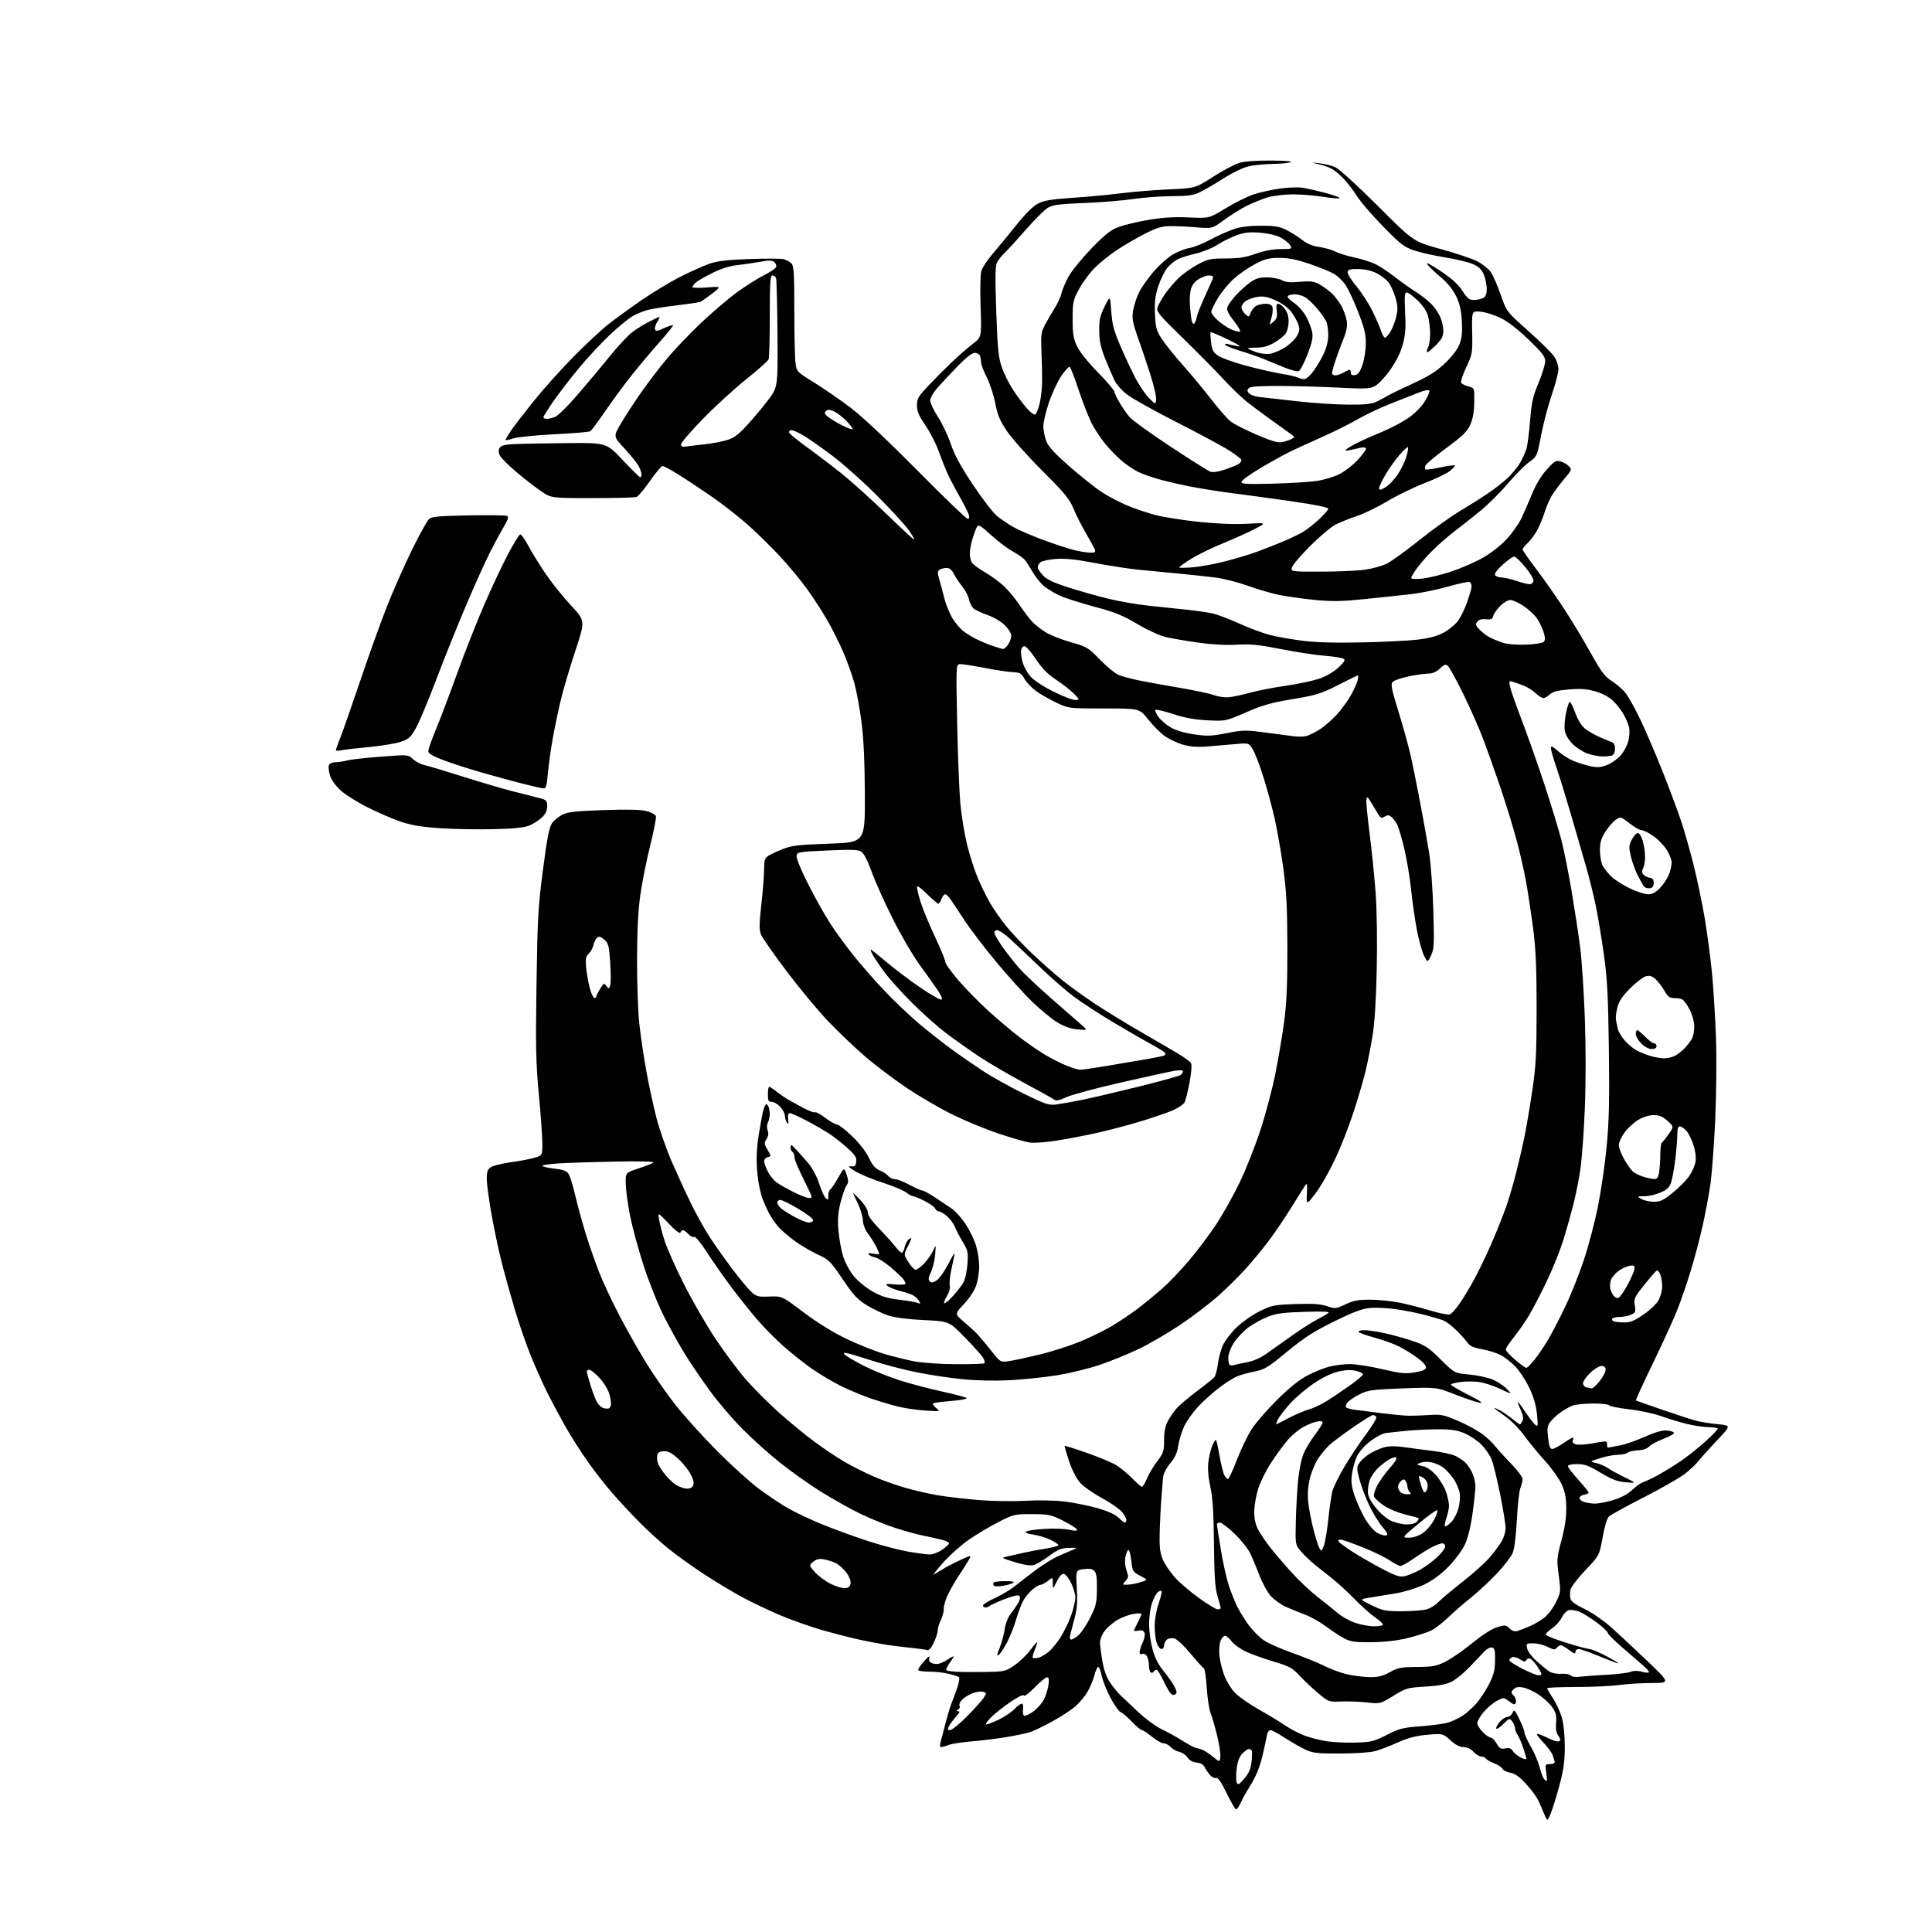 <?xml version="1.0" encoding="UTF-8" standalone="no"?>
<svg 
  version="1.1" 
  xmlns="http://www.w3.org/2000/svg" 
  xmlns:xlink="http://www.w3.org/1999/xlink" 
  xmlns:svg="http://www.w3.org/2000/svg"
  xmlns:rdf="http://www.w3.org/1999/02/22-rdf-syntax-ns#"
  xmlns:cc="http://creativecommons.org/ns#"
  xmlns:dc="http://purl.org/dc/elements/1.1/"
  viewBox="0 0 1024 1024"
  width="1024"
  height="1024"
>
<style>svg {background-color: white; }</style>"
<path stroke="none" fill="black" fill-rule="evenodd" d="M822.07,960.76C820.17,965.50 820.17,965.50 818.49,961.50C817.57,959.30 816.11,956.00 815.25,954.16C814.39,952.32 811.51,948.43 808.84,945.52C805.36,941.71 803.01,940.04 800.45,939.56C798.49,939.19 796.66,938.27 796.37,937.52C796.08,936.77 794.12,935.46 792.01,934.62C789.90,933.78 787.88,932.62 787.53,932.04C787.17,931.47 786.09,931.00 785.12,931.00C784.14,931.00 782.29,929.88 781.00,928.50C779.52,926.93 777.56,926.00 775.70,926.00C773.71,926.00 771.44,924.82 768.74,922.38C764.73,918.76 764.73,918.76 756.62,919.46C750.64,919.97 746.52,921.03 741.00,923.49C736.88,925.33 731.48,927.40 729.00,928.09C726.42,928.82 718.53,929.38 710.50,929.41C698.37,929.45 695.90,929.18 692.00,927.38C689.52,926.24 684.62,923.44 681.09,921.15C677.57,918.87 674.09,917.00 673.36,917.00C672.63,917.00 671.83,918.01 671.58,919.25C671.33,920.49 670.90,922.62 670.63,924.00C670.36,925.38 669.65,928.52 669.05,931.00C668.46,933.48 667.21,937.30 666.28,939.50C665.36,941.70 663.44,945.30 662.02,947.50C660.60,949.70 658.68,953.19 657.74,955.25C656.80,957.31 655.64,959.00 655.16,959.00C654.68,959.00 652.41,955.13 650.12,950.40C647.25,944.46 645.53,941.97 644.57,942.33C643.81,942.63 642.40,941.99 641.43,940.93C640.47,939.86 639.18,937.98 638.57,936.74C637.82,935.24 636.38,934.40 634.21,934.19C632.13,933.98 630.40,933.02 629.41,931.50C628.55,930.19 626.58,928.85 625.03,928.51C623.48,928.17 621.42,927.01 620.45,925.94C619.48,924.87 617.82,924.00 616.76,924.00C615.70,924.00 612.91,922.42 610.57,920.50C608.22,918.58 605.82,917.00 605.24,917.00C604.66,917.00 602.25,914.98 599.90,912.51C597.54,910.03 594.90,907.78 594.02,907.51C593.14,907.23 590.76,903.93 588.74,900.18C586.71,896.43 584.56,891.03 583.94,888.18C583.33,885.32 582.43,883.23 581.94,883.54C581.45,883.84 580.56,885.98 579.95,888.29C579.34,890.61 577.77,894.34 576.47,896.58C575.17,898.83 572.35,902.26 570.19,904.21C568.04,906.15 562.41,909.85 557.68,912.43C552.95,915.01 547.60,917.57 545.79,918.12C543.98,918.67 538.67,919.79 534.00,920.60C529.33,921.41 521.00,922.46 515.50,922.92C510.00,923.39 504.23,924.27 502.68,924.88C501.14,925.50 499.40,926.00 498.82,926.00C498.20,926.00 498.04,925.07 498.42,923.75C498.78,922.51 499.99,917.90 501.11,913.50C502.24,909.10 503.73,904.15 504.42,902.50C505.11,900.85 506.43,897.28 507.36,894.57C508.28,891.86 508.69,889.33 508.27,888.96C507.85,888.58 505.39,887.76 502.81,887.14C500.23,886.51 495.64,886.00 492.62,886.00C489.59,886.00 486.91,885.66 486.66,885.25C486.41,884.84 487.80,882.70 489.75,880.50C491.71,878.30 492.99,877.36 492.62,878.42C492.21,879.57 492.45,880.67 493.22,881.15C493.92,881.60 495.45,881.98 496.61,881.98C497.77,881.99 500.39,880.87 502.43,879.48C504.47,878.10 505.81,877.54 505.41,878.23C505.00,878.93 503.84,880.71 502.82,882.18C501.80,883.65 501.31,885.07 501.73,885.33C502.15,885.58 504.52,885.92 507.00,886.07C509.48,886.22 516.29,886.26 522.14,886.17C532.43,886.01 532.94,885.89 537.64,882.68C540.31,880.85 544.06,877.27 545.96,874.72C547.87,872.18 549.56,870.23 549.73,870.39C549.89,870.56 549.32,872.39 548.45,874.45C547.59,876.52 547.11,878.45 547.39,878.73C547.68,879.01 549.02,878.96 550.38,878.62C551.73,878.28 554.18,876.87 555.82,875.50C557.46,874.12 560.26,870.71 562.05,867.93C563.84,865.14 566.36,859.94 567.65,856.38C568.94,852.82 569.98,848.47 569.96,846.70C569.94,844.94 568.92,841.48 567.71,839.00C566.49,836.52 564.77,834.37 563.88,834.20C562.82,834.01 561.52,835.39 560.13,838.20C558.00,842.50 558.00,842.50 558.00,839.18C558.00,835.85 558.00,835.85 555.37,837.93C553.92,839.07 552.15,840.00 551.44,840.00C550.73,840.00 548.75,841.18 547.03,842.63C545.32,844.07 543.09,846.88 542.08,848.88C541.08,850.87 539.48,855.18 538.54,858.45C537.60,861.72 535.55,866.92 534.00,870.01C532.44,873.09 530.43,876.23 529.53,876.97C528.14,878.13 528.19,877.59 529.86,873.36C530.94,870.62 532.13,866.16 532.52,863.44C532.95,860.39 534.26,857.16 535.94,855.00C537.45,853.08 539.24,850.44 539.93,849.14C540.72,847.66 540.83,846.43 540.24,845.84C539.64,845.24 536.73,845.89 532.40,847.59C528.60,849.08 525.07,850.68 524.55,851.15C524.03,851.62 523.02,852.00 522.30,852.00C521.59,852.00 521.00,851.52 521.00,850.94C521.00,850.35 523.87,848.57 527.38,846.98C530.89,845.39 535.73,842.48 538.13,840.52C540.53,838.55 545.58,834.66 549.34,831.88C553.10,829.09 558.50,825.79 561.34,824.56C564.18,823.32 567.62,821.84 569.00,821.27C571.14,820.38 570.78,820.26 566.46,820.43C562.26,820.59 560.49,821.32 555.96,824.74C552.95,827.00 549.27,829.15 547.77,829.53C546.03,829.96 542.42,829.39 537.77,827.94C530.54,825.69 530.52,825.68 534.00,824.93C535.92,824.52 539.75,823.66 542.50,823.02C545.25,822.38 550.54,821.37 554.25,820.78C557.96,820.20 561.00,819.37 561.00,818.95C561.00,818.52 559.07,817.24 556.70,816.10C554.34,814.95 550.26,813.72 547.65,813.36C544.78,812.97 543.25,812.35 543.80,811.80C544.30,811.30 548.71,810.65 553.61,810.35C558.50,810.05 564.44,810.26 566.80,810.81C569.99,811.55 571.02,811.51 570.77,810.66C570.59,810.02 567.30,807.94 563.47,806.02C557.00,802.80 555.82,802.55 547.00,802.52C537.84,802.50 537.21,802.64 529.44,806.60C525.01,808.85 518.00,813.00 513.86,815.82C509.73,818.64 503.45,824.20 499.92,828.18C496.39,832.16 494.18,835.01 495.00,834.53C495.82,834.04 498.07,832.67 500.00,831.49C501.93,830.30 506.12,828.15 509.32,826.69C515.13,824.05 515.13,824.05 512.88,827.78C511.65,829.82 509.43,833.30 507.95,835.50C506.48,837.70 504.11,841.79 502.70,844.59C501.28,847.39 500.16,851.00 500.21,852.61C500.25,854.22 499.55,856.97 498.65,858.72C497.74,860.47 497.00,862.91 497.00,864.13C497.00,865.36 496.05,868.34 494.88,870.75C493.57,873.45 492.26,874.93 491.45,874.62C490.73,874.34 487.29,873.84 483.82,873.50C480.34,873.16 474.35,872.43 470.50,871.86C466.65,871.30 459.45,869.93 454.50,868.83C449.55,867.72 440.77,865.44 435.00,863.76C429.23,862.07 419.78,858.72 414.01,856.31C408.25,853.90 399.25,849.65 394.01,846.86C388.78,844.08 379.32,838.40 373.00,834.26C366.68,830.11 358.14,823.97 354.04,820.62C349.93,817.27 343.22,811.14 339.11,807.01C335.00,802.88 328.46,795.86 324.57,791.41C320.68,786.97 314.53,779.05 310.91,773.83C307.28,768.61 302.05,760.32 299.29,755.42C296.53,750.51 292.46,742.90 290.25,738.50C288.04,734.10 284.20,725.55 281.71,719.50C279.22,713.45 275.36,702.42 273.14,695.00C270.92,687.58 267.74,676.23 266.09,669.80C264.43,663.36 261.94,651.68 260.54,643.84C259.14,636.00 258.00,627.44 258.00,624.81C258.00,620.97 258.43,619.76 260.25,618.59C261.49,617.79 266.17,616.64 270.65,616.03C275.13,615.43 280.75,614.36 283.15,613.67C287.50,612.40 287.50,612.40 287.46,605.95C287.44,602.40 286.60,590.73 285.59,580.00C284.03,563.36 283.85,554.79 284.36,521.50C284.89,486.38 285.23,480.33 287.82,460.70C290.05,443.74 291.13,438.29 292.66,436.20C293.74,434.71 296.22,432.71 298.16,431.74C300.97,430.34 305.44,429.86 320.10,429.36C332.93,428.93 339.80,429.10 342.80,429.92C345.17,430.57 347.35,431.74 347.64,432.51C347.94,433.29 346.58,440.35 344.61,448.21C342.64,456.07 340.28,467.90 339.36,474.50C338.21,482.72 337.67,493.59 337.64,509.00C337.62,521.38 338.18,536.67 338.89,543.00C339.59,549.33 341.27,560.58 342.62,568.00C343.97,575.42 346.38,586.54 347.98,592.70C349.59,598.86 353.21,609.21 356.04,615.70C358.87,622.19 363.43,632.12 366.18,637.76C368.93,643.41 373.45,651.51 376.23,655.76C379.00,660.02 384.33,667.55 388.06,672.50C391.80,677.45 396.25,682.84 397.96,684.47C400.84,687.23 401.54,687.42 407.78,687.19C414.50,686.94 414.50,686.94 425.84,695.51C433.01,700.93 441.30,706.06 448.34,709.46C454.48,712.42 463.39,716.01 468.14,717.44C472.89,718.88 480.22,720.71 484.42,721.52C488.76,722.35 498.37,723.01 506.63,723.06C514.64,723.11 521.47,722.87 521.80,722.53C522.14,722.19 521.76,720.84 520.96,719.52C520.16,718.20 515.80,713.34 511.27,708.72C503.05,700.31 503.05,700.31 489.69,699.67C481.47,699.28 474.28,698.37 471.01,697.31C468.09,696.37 462.97,693.95 459.64,691.93C454.52,688.84 452.49,686.67 446.63,678.02C440.17,668.49 439.27,667.58 433.59,665.00C430.24,663.47 424.75,660.25 421.40,657.86C418.04,655.46 413.95,651.92 412.31,650.00C410.67,648.08 408.42,644.70 407.31,642.50C406.20,640.30 404.72,636.92 404.02,635.00C403.32,633.08 402.34,628.80 401.85,625.50C401.36,622.20 400.99,616.80 401.03,613.50C401.06,610.20 401.56,604.80 402.14,601.50C402.71,598.20 403.50,593.68 403.90,591.46C404.29,589.24 404.99,586.83 405.43,586.11C406.11,585.02 406.40,585.02 407.11,586.14C407.58,586.89 407.98,588.77 407.98,590.32C407.99,591.86 407.55,593.97 407.00,594.99C406.41,596.10 406.36,597.79 406.87,599.17C407.46,600.76 407.26,602.19 406.26,603.73C404.93,605.75 404.99,606.32 406.80,609.39C408.78,612.74 408.78,612.82 406.91,613.31C405.86,613.59 405.00,614.55 405.00,615.45C405.00,616.34 405.89,618.82 406.98,620.96C408.06,623.09 410.20,625.71 411.73,626.79C413.25,627.87 417.30,630.15 420.72,631.87C424.14,633.59 427.82,635.00 428.90,635.00C430.71,635.00 430.62,634.53 427.68,628.64C425.93,625.14 423.71,620.50 422.75,618.31C421.79,616.13 421.00,613.62 421.00,612.73C421.00,611.84 420.55,610.84 420.00,610.50C419.45,610.16 419.00,609.02 419.00,607.97C419.00,606.38 419.50,606.60 421.98,609.28C423.62,611.05 426.56,614.36 428.50,616.64C430.49,618.98 432.94,623.56 434.10,627.14C435.23,630.64 436.80,634.16 437.58,634.96C438.82,636.24 439.00,636.09 439.00,633.77C439.00,632.31 439.47,630.83 440.04,630.48C440.61,630.12 442.49,627.33 444.22,624.26C447.37,618.69 447.37,618.69 448.69,622.51C449.80,625.74 449.79,626.67 448.60,628.49C447.82,629.68 446.41,633.74 445.46,637.51C444.18,642.62 443.91,646.34 444.39,652.16C444.75,656.45 445.87,662.62 446.88,665.88C447.95,669.29 450.37,673.77 452.61,676.47C454.75,679.04 459.22,682.68 462.54,684.55C467.16,687.14 470.47,688.16 476.54,688.87C480.92,689.38 485.33,690.13 486.35,690.54C488.02,691.22 488.07,691.08 486.88,689.17C486.15,688.01 484.42,686.62 483.03,686.08C481.64,685.54 478.69,684.63 476.47,684.07C474.25,683.50 471.60,682.43 470.57,681.68C468.93,680.48 469.40,680.37 474.35,680.78C477.46,681.04 479.99,680.85 479.97,680.37C479.95,679.89 479.38,678.77 478.70,677.88C478.03,676.99 475.06,674.20 472.11,671.68C469.15,669.16 465.45,666.82 463.88,666.47C462.31,666.13 460.74,665.38 460.39,664.82C459.97,664.14 460.83,664.02 462.87,664.47C464.59,664.85 466.00,664.88 466.00,664.53C466.00,664.18 465.27,662.46 464.38,660.70C463.49,658.94 461.58,655.92 460.13,654.00C458.55,651.90 457.44,649.05 457.34,646.85C457.26,644.85 456.15,641.02 454.89,638.35C453.63,635.68 452.41,633.05 452.17,632.50C451.93,631.95 453.59,633.49 455.87,635.92C458.31,638.53 460.00,641.30 460.00,642.71C460.00,644.25 462.01,647.14 465.75,650.97C468.91,654.20 472.76,658.46 474.29,660.42C475.83,662.39 477.48,664.00 477.96,664.00C478.45,664.00 479.13,662.68 479.48,661.07C479.84,659.46 480.77,657.60 481.56,656.95C482.35,656.29 483.00,656.05 483.00,656.42C483.00,656.78 482.09,658.86 480.98,661.03C478.97,664.99 478.97,664.99 481.50,668.99C482.89,671.20 484.61,673.00 485.32,673.00C486.03,673.00 488.02,671.54 489.75,669.75C491.48,667.96 493.62,664.92 494.50,663.00C496.10,659.50 496.10,659.50 495.65,665.01C495.40,668.05 494.39,672.21 493.41,674.27C492.07,677.08 491.91,678.31 492.76,679.16C493.61,680.01 494.54,679.88 496.45,678.63C497.85,677.71 500.55,673.93 502.45,670.23C504.35,666.53 505.92,663.86 505.95,664.30C505.98,664.74 505.28,668.26 504.41,672.11C503.53,675.97 503.06,680.12 503.37,681.35C503.71,682.69 503.12,684.91 501.91,686.90C500.80,688.73 500.14,690.47 500.45,690.78C500.75,691.08 502.84,689.35 505.09,686.92C507.34,684.49 509.89,681.15 510.74,679.51C511.60,677.86 512.52,673.51 512.78,669.83C513.21,663.75 512.99,662.70 510.33,658.32C508.71,655.67 506.80,652.03 506.07,650.23C505.34,648.43 503.41,645.84 501.79,644.48C500.17,643.12 498.25,642.00 497.53,642.00C496.81,642.00 495.96,641.34 495.65,640.54C495.35,639.74 492.84,637.94 490.08,636.54C487.32,635.14 484.56,634.00 483.94,634.00C483.32,634.00 481.71,633.13 480.36,632.07C479.00,631.00 473.53,628.70 468.20,626.95C462.86,625.20 456.59,622.68 454.25,621.34C451.91,620.01 450.00,618.69 450.00,618.41C450.00,618.14 450.79,618.04 451.75,618.21C453.01,618.42 453.59,617.72 453.82,615.72C454.08,613.44 453.20,612.08 448.95,608.27C446.10,605.70 441.68,602.26 439.13,600.63C436.58,599.00 431.23,595.94 427.24,593.83C423.25,591.72 419.39,590.00 418.66,590.00C417.76,590.00 417.47,591.03 417.74,593.25C418.05,595.74 417.90,596.15 417.09,595.00C416.51,594.17 416.02,592.55 416.02,591.40C416.01,590.24 414.90,588.10 413.55,586.65C412.20,585.19 410.17,584.00 409.05,584.00C407.33,584.00 407.00,583.36 407.00,580.00C407.00,577.80 407.30,576.00 407.66,576.00C408.02,576.00 409.90,577.24 411.85,578.75C413.79,580.26 416.59,582.17 418.06,583.00C419.53,583.83 423.06,585.75 425.90,587.29C428.75,588.82 431.47,589.83 431.95,589.53C432.44,589.23 434.90,590.56 437.42,592.49C439.95,594.42 442.73,596.00 443.60,596.00C444.46,596.00 448.06,598.77 451.59,602.16C455.47,605.89 459.01,610.44 460.53,613.66C462.38,617.57 463.92,619.36 466.28,620.34C468.05,621.08 470.12,622.43 470.87,623.35C471.63,624.26 473.20,625.00 474.37,625.00C475.54,625.00 478.98,626.33 482.00,627.96C485.02,629.59 488.08,630.94 488.80,630.96C489.51,630.98 492.63,632.69 495.72,634.75C498.81,636.81 502.81,639.51 504.62,640.73C506.43,641.96 509.63,645.56 511.75,648.73C513.86,651.91 516.36,657.01 517.29,660.09C518.23,663.16 519.00,668.14 519.00,671.16C519.00,674.18 518.29,678.74 517.41,681.30C516.49,684.02 513.78,688.14 510.90,691.20C505.98,696.45 505.98,696.45 510.74,700.47C513.35,702.69 516.57,705.62 517.89,707.00C519.20,708.38 522.52,712.33 525.27,715.79C530.25,722.09 530.25,722.09 534.87,721.41C537.42,721.04 544.67,719.47 551.00,717.94C557.33,716.40 566.78,713.39 572.02,711.25C577.25,709.11 584.80,705.45 588.79,703.12C592.78,700.79 599.05,696.61 602.72,693.84C606.39,691.06 612.28,686.25 615.82,683.14C619.36,680.04 625.88,673.23 630.30,668.00C634.72,662.77 641.19,654.16 644.68,648.85C648.16,643.55 653.71,633.63 657.01,626.81C660.30,619.99 665.27,607.46 668.05,598.96C670.83,590.46 674.40,576.98 675.99,569.00C677.58,561.02 679.67,548.65 680.63,541.50C681.94,531.75 682.37,521.87 682.33,502.00C682.28,480.72 681.85,472.45 680.15,460.00C678.98,451.48 676.89,439.55 675.51,433.50C674.14,427.45 671.44,417.55 669.53,411.50C667.61,405.45 665.11,398.98 663.96,397.12C661.87,393.74 661.87,393.74 654.69,394.40C650.73,394.77 644.09,395.33 639.92,395.65C634.45,396.07 630.80,395.79 626.85,394.65C623.84,393.77 619.50,391.70 617.21,390.04C614.92,388.38 611.01,384.43 608.52,381.26C603.99,375.50 603.99,375.50 585.25,375.50C566.83,375.50 566.39,375.45 560.50,372.71C557.20,371.18 552.39,368.50 549.82,366.75C547.24,365.01 544.23,361.97 543.13,360.01C541.34,356.84 540.64,356.42 536.75,356.25C534.35,356.15 527.68,355.15 521.94,354.03C516.20,352.92 510.42,352.00 509.09,352.00C506.68,352.00 506.68,352.00 507.32,383.25C507.66,400.44 508.43,419.68 509.01,426.00C509.59,432.32 511.21,442.15 512.61,447.83C514.01,453.52 516.63,461.62 518.44,465.83C520.25,470.05 523.20,475.98 524.98,479.00C526.77,482.02 530.38,487.20 533.01,490.50C535.63,493.80 541.76,500.33 546.64,505.00C551.51,509.68 558.95,516.26 563.16,519.63C567.38,523.00 575.38,528.76 580.95,532.42C586.52,536.08 596.80,542.38 603.79,546.42C610.78,550.46 619.63,555.60 623.45,557.86C627.27,560.11 630.78,562.65 631.26,563.49C631.77,564.41 631.46,568.52 630.49,573.71C629.59,578.48 628.41,583.24 627.85,584.29C627.29,585.33 624.51,587.21 621.67,588.47C618.82,589.72 611.10,592.38 604.50,594.37C597.90,596.36 587.55,599.10 581.50,600.44C575.45,601.79 565.80,603.64 560.07,604.55C554.19,605.48 547.85,605.92 545.57,605.55C543.33,605.20 536.10,603.11 529.50,600.91C522.90,598.71 512.01,594.24 505.29,590.97C498.58,587.71 487.35,581.18 480.34,576.45C473.34,571.73 463.26,564.08 457.94,559.45C452.62,554.82 444.05,546.62 438.89,541.23C433.72,535.83 423.93,524.05 417.12,515.03C410.32,506.02 404.15,497.22 403.42,495.47C402.32,492.83 402.34,490.17 403.54,479.40C404.33,472.31 404.98,463.92 404.99,460.77C405.00,455.94 405.35,454.82 407.25,453.59C408.49,452.79 411.98,451.16 415.00,449.97C419.66,448.14 423.40,447.71 439.50,447.16C458.50,446.50 458.50,446.50 458.39,421.00C458.31,403.72 457.74,391.37 456.62,382.70C455.71,375.66 454.02,366.43 452.86,362.20C451.70,357.96 449.03,350.50 446.93,345.60C444.82,340.71 440.99,333.06 438.41,328.60C435.84,324.15 431.07,316.81 427.82,312.29C424.58,307.77 418.23,300.08 413.71,295.20C409.19,290.32 401.52,282.76 396.66,278.41C391.80,274.06 382.92,267.12 376.93,263.00C370.94,258.88 362.94,253.59 359.15,251.25C355.36,248.91 351.76,247.00 351.15,247.00C350.54,247.00 347.55,250.55 344.51,254.90C341.47,259.24 338.27,263.07 337.41,263.40C336.54,263.73 326.02,264.00 314.02,264.00C292.20,264.00 292.20,264.00 286.94,260.46C284.05,258.51 278.22,254.00 274.00,250.44C269.77,246.87 265.74,242.89 265.04,241.58C264.18,239.96 264.09,238.67 264.76,237.47C265.49,236.16 267.31,235.64 272.12,235.40C275.63,235.22 288.15,234.98 299.95,234.86C321.41,234.64 321.41,234.64 330.04,243.82C334.79,248.87 338.97,253.00 339.34,253.00C339.70,253.00 340.00,252.21 340.00,251.25C339.99,250.29 339.16,248.13 338.14,246.46C337.12,244.79 333.77,240.70 330.69,237.37C325.08,231.32 325.08,231.32 329.03,224.58C331.20,220.86 335.97,213.53 339.62,208.29C343.28,203.04 349.51,194.86 353.46,190.12C357.41,185.38 365.56,176.84 371.57,171.14C377.58,165.45 386.24,158.09 390.80,154.79C395.37,151.49 401.74,147.47 404.96,145.86C408.18,144.26 411.05,142.31 411.35,141.54C411.64,140.77 411.21,139.59 410.38,138.90C409.21,137.93 407.52,137.91 402.69,138.78C399.29,139.40 393.81,140.20 390.53,140.55C386.72,140.97 382.01,142.47 377.53,144.71C373.66,146.64 369.71,148.92 368.75,149.77C367.79,150.62 367.00,151.68 367.00,152.14C367.00,152.60 370.49,152.70 374.75,152.36C382.50,151.76 382.50,151.76 377.07,155.88C374.08,158.14 371.38,160.03 371.07,160.08C370.76,160.12 369.60,160.32 368.50,160.53C367.40,160.73 362.45,161.39 357.50,162.00C352.55,162.60 346.48,163.55 344.00,164.11C341.52,164.66 337.63,166.21 335.35,167.54C333.07,168.87 327.60,173.36 323.20,177.50C318.79,181.64 311.43,189.56 306.84,195.10C302.26,200.64 296.14,208.59 293.25,212.77C290.36,216.95 288.00,220.73 288.00,221.18C288.00,221.63 288.88,222.00 289.95,222.00C291.03,222.00 293.06,221.47 294.48,220.83C295.89,220.18 300.99,215.12 305.81,209.58C310.62,204.03 318.31,194.86 322.89,189.18C327.47,183.50 333.08,177.50 335.36,175.84C337.64,174.17 341.62,171.73 344.22,170.41C346.81,169.08 349.18,168.00 349.49,168.00C349.80,168.00 349.32,169.10 348.44,170.45C347.56,171.80 346.98,173.58 347.17,174.41C347.45,175.71 348.12,175.64 351.90,173.94C354.32,172.85 356.49,172.16 356.72,172.39C356.96,172.63 353.85,176.51 349.83,181.03C345.80,185.55 339.22,193.35 335.21,198.37C331.20,203.39 324.78,212.09 320.94,217.70C317.10,223.31 313.47,228.21 312.86,228.59C312.25,228.96 303.67,229.68 293.79,230.17C283.80,230.67 274.08,231.67 271.91,232.42C269.76,233.16 268.00,233.47 268.00,233.12C268.00,232.76 269.20,230.67 270.67,228.48C272.14,226.29 277.49,219.32 282.55,213.00C287.61,206.68 297.10,196.06 303.63,189.42C310.16,182.77 318.66,174.85 322.52,171.81C326.39,168.76 334.49,162.89 340.52,158.76C346.56,154.62 355.77,149.10 361.00,146.48C366.23,143.87 372.98,140.86 376.00,139.79C380.12,138.34 385.40,137.72 397.11,137.29C405.69,136.97 413.87,137.00 415.29,137.36C416.70,137.71 418.57,138.71 419.43,139.57C420.77,140.91 421.00,144.60 421.00,164.43C421.00,177.24 421.29,189.82 421.64,192.39C422.27,197.00 422.37,197.11 431.39,202.67C436.40,205.77 445.00,211.69 450.50,215.84C456.81,220.59 469.94,232.91 486.06,249.19C500.12,263.38 512.19,275.00 512.88,275.00C513.71,275.00 513.91,274.24 513.46,272.75C513.09,271.51 510.78,266.99 508.33,262.69C505.88,258.40 502.96,252.77 501.85,250.19C500.73,247.61 498.69,242.41 497.32,238.63C495.94,234.85 492.83,228.86 490.41,225.31C486.99,220.33 486.00,217.97 486.00,214.85C486.00,211.28 486.71,210.08 492.25,204.24C495.69,200.61 501.26,195.02 504.63,191.81C508.00,188.60 512.90,184.33 515.52,182.33C520.29,178.69 520.29,178.69 519.74,162.80C519.43,154.06 519.59,145.47 520.09,143.71C520.59,141.94 523.32,137.80 526.16,134.50C529.00,131.20 534.65,124.34 538.71,119.25C543.58,113.15 547.50,109.28 550.22,107.89C553.44,106.24 557.39,105.59 568.42,104.85C576.16,104.34 587.67,103.26 594.00,102.46C600.33,101.66 611.80,100.72 619.50,100.38C633.50,99.76 633.50,99.76 642.88,93.74C648.05,90.43 654.30,87.11 656.79,86.36C659.68,85.49 665.89,85.04 673.91,85.10C681.77,85.16 685.56,85.50 684.00,86.00C682.62,86.44 678.26,86.85 674.30,86.90C670.34,86.96 664.84,87.48 662.08,88.08C659.10,88.71 653.49,91.41 648.28,94.70C643.45,97.76 637.70,101.09 635.50,102.11C632.43,103.53 629.07,103.96 621.00,103.98C615.23,104.00 606.14,104.67 600.81,105.47C595.48,106.28 583.78,107.23 574.81,107.59C561.31,108.14 557.95,108.58 555.32,110.16C553.57,111.21 548.33,116.44 543.67,121.79C539.01,127.13 533.98,132.62 532.50,134.00C531.02,135.38 529.23,137.62 528.51,139.00C527.48,140.98 527.38,146.39 528.03,165.00C528.73,185.09 529.17,189.40 531.01,194.72C532.19,198.15 534.89,203.55 537.00,206.72C539.11,209.90 542.37,214.26 544.25,216.42C546.12,218.57 548.14,220.03 548.73,219.67C549.32,219.30 550.36,216.65 551.06,213.77C551.75,210.89 552.33,205.60 552.35,202.02C552.37,198.43 552.20,191.22 551.98,186.00C551.63,177.65 551.85,175.99 553.80,172.26C555.03,169.93 557.35,165.95 558.96,163.41C560.57,160.86 562.19,157.37 562.55,155.64C562.92,153.91 564.52,150.02 566.11,147.00C567.71,143.97 573.19,137.18 578.29,131.90C585.80,124.13 588.60,121.92 593.03,120.27C596.04,119.16 603.22,117.45 608.99,116.49C616.45,115.25 622.57,114.89 630.17,115.25C640.86,115.75 640.86,115.75 649.64,110.39C654.47,107.44 661.14,104.13 664.46,103.03C667.78,101.93 674.04,100.54 678.36,99.94C682.69,99.35 688.09,99.15 690.36,99.51C692.64,99.86 697.99,101.07 702.25,102.18C706.51,103.30 710.00,104.56 710.00,104.97C710.00,105.38 706.29,105.12 701.75,104.38C697.21,103.64 689.87,103.03 685.43,103.02C680.86,103.01 675.01,103.70 671.93,104.61C668.94,105.50 663.89,107.54 660.70,109.15C657.50,110.76 652.11,114.13 648.70,116.64C642.51,121.20 642.51,121.20 634.01,120.48C629.33,120.09 623.02,119.80 620.00,119.85C615.63,119.92 612.87,120.78 606.51,124.05C602.12,126.31 595.56,130.13 591.94,132.54C588.32,134.95 583.13,139.11 580.41,141.79C577.69,144.46 573.90,149.55 572.00,153.08C568.74,159.11 568.53,160.08 568.52,169.00C568.50,176.76 568.91,179.39 570.75,183.38C572.10,186.30 576.49,191.82 581.69,197.14C586.48,202.03 590.49,206.70 590.61,207.53C590.73,208.35 591.99,211.01 593.40,213.43C594.82,215.85 597.17,219.24 598.62,220.97C600.08,222.69 609.83,229.75 620.29,236.64C630.74,243.53 640.27,249.53 641.44,249.98C642.86,250.52 645.62,250.10 649.54,248.76C652.82,247.65 656.06,246.29 656.75,245.74C657.44,245.20 658.00,244.35 658.00,243.86C658.00,243.36 655.24,241.17 651.87,238.99C648.50,236.81 636.01,230.08 624.12,224.02C612.23,217.97 600.25,211.31 597.50,209.22C594.68,207.08 591.68,203.70 590.62,201.46C589.59,199.28 587.39,194.12 585.73,190.00C583.45,184.33 582.69,180.80 582.61,175.50C582.53,169.65 583.00,167.51 585.46,162.50C588.40,156.50 588.40,156.50 589.00,165.00C589.49,172.00 590.35,175.27 593.89,183.50C596.25,189.00 599.81,196.60 601.79,200.39C603.77,204.17 606.98,208.90 608.93,210.89C612.46,214.50 612.46,214.50 612.79,211.82C612.97,210.34 611.56,204.27 609.65,198.32C607.75,192.37 604.75,183.49 603.00,178.60C600.41,171.36 599.94,168.84 600.48,165.10C600.85,162.57 602.18,158.25 603.45,155.50C604.71,152.75 608.30,147.57 611.41,144.00C614.53,140.43 619.17,136.29 621.72,134.81C624.28,133.33 628.20,131.82 630.43,131.45C632.67,131.09 637.65,129.09 641.50,127.02C645.35,124.94 650.98,122.42 654.00,121.42C657.73,120.19 662.40,119.61 668.50,119.64C675.87,119.66 678.31,120.09 682.00,121.97C684.48,123.23 688.19,125.60 690.25,127.22C692.77,129.20 695.74,130.42 699.25,130.91C702.14,131.31 705.95,132.40 707.71,133.32C709.48,134.25 714.10,135.68 717.98,136.50C721.87,137.31 726.95,138.95 729.27,140.12C731.60,141.30 736.20,144.37 739.50,146.94C742.80,149.51 747.75,153.02 750.50,154.75C753.25,156.48 756.94,159.38 758.70,161.19C760.46,163.01 762.60,166.17 763.45,168.22C764.30,170.26 765.00,173.53 765.00,175.47C765.00,178.27 764.15,179.85 760.92,183.08C758.67,185.33 756.61,186.94 756.34,186.67C756.06,186.40 756.32,185.26 756.92,184.15C757.51,183.04 758.00,179.74 757.99,176.82C757.99,173.89 757.49,169.70 756.89,167.50C756.20,164.99 754.14,161.91 751.38,159.25C748.95,156.91 746.35,155.00 745.59,155.00C744.48,155.00 744.32,157.00 744.75,165.51C745.17,173.71 744.90,177.46 743.53,182.52C742.40,186.71 740.05,191.47 736.88,195.98C734.18,199.83 730.53,203.71 728.76,204.62C725.95,206.08 723.57,206.18 709.53,205.45C700.71,205.00 686.66,204.60 678.30,204.56C667.68,204.52 662.73,204.86 661.89,205.71C660.95,206.65 660.96,207.24 661.92,208.41C662.61,209.23 665.04,210.13 667.33,210.40C669.62,210.68 678.70,211.70 687.50,212.68C696.30,213.66 708.67,214.47 715.00,214.48C724.04,214.50 727.25,214.12 730.00,212.73C731.92,211.76 734.62,210.31 736.00,209.50C737.38,208.69 743.34,205.81 749.25,203.09C757.39,199.34 761.45,196.76 765.96,192.45C769.66,188.92 772.55,185.11 773.59,182.40C774.83,179.16 775.14,175.99 774.80,170.13C774.46,164.30 773.65,160.81 771.72,156.86C770.04,153.43 767.14,149.86 763.70,146.99C760.74,144.52 757.52,141.45 756.55,140.17C755.42,138.67 757.83,139.87 763.38,143.57C769.50,147.64 772.87,150.68 775.09,154.14C777.67,158.16 778.72,159.00 781.17,159.00C782.80,159.00 785.00,158.53 786.07,157.96C787.46,157.22 788.00,155.86 788.00,153.09C788.00,150.97 787.30,147.58 786.45,145.55C785.31,142.81 783.81,141.36 780.68,139.98C778.36,138.95 771.74,137.36 765.98,136.43C760.22,135.51 752.80,133.85 749.50,132.73C744.23,130.94 742.24,129.41 733.13,120.10C727.43,114.27 721.18,107.03 719.25,104.00C717.32,100.97 714.11,96.78 712.12,94.67C710.13,92.56 707.23,90.17 705.67,89.35C704.12,88.54 700.97,87.46 698.67,86.96C694.50,86.05 694.50,86.05 699.33,86.52C701.99,86.77 705.82,87.75 707.83,88.68C709.90,89.63 719.73,98.60 730.32,109.19C749.14,128.02 749.14,128.02 763.54,131.98C771.47,134.16 780.17,137.07 782.89,138.44C785.60,139.82 788.83,142.36 790.07,144.09C791.30,145.83 793.70,151.27 795.40,156.20C798.50,165.16 798.50,165.16 809.98,175.36C816.29,180.97 822.48,187.08 823.73,188.93C824.98,190.78 826.00,193.80 826.00,195.63C826.00,197.47 824.44,203.50 822.53,209.04C820.63,214.58 818.08,224.24 816.87,230.50C814.68,241.86 814.66,241.91 810.48,244.91C808.17,246.56 803.08,251.70 799.16,256.31C795.25,260.92 788.77,267.38 784.77,270.65C780.77,273.93 774.62,278.80 771.09,281.49C767.57,284.17 762.26,288.78 759.31,291.74C756.35,294.69 752.60,298.95 750.97,301.21C749.33,303.46 748.00,305.75 748.00,306.29C748.00,306.90 750.22,307.05 753.80,306.68C756.99,306.35 763.81,304.70 768.96,303.01C774.11,301.33 781.67,298.05 785.77,295.73C790.12,293.26 795.43,289.12 798.52,285.80C801.43,282.66 804.94,277.71 806.33,274.80C807.72,271.88 810.28,266.02 812.02,261.76C813.99,256.93 816.90,252.10 819.75,248.94C823.63,244.61 824.70,243.95 826.91,244.49C828.33,244.84 830.35,245.96 831.39,246.98C833.25,248.81 833.20,248.95 828.82,254.17C826.36,257.10 823.42,261.07 822.30,263.00C821.17,264.93 819.47,268.98 818.51,272.00C817.56,275.02 815.74,279.30 814.48,281.50C813.22,283.70 811.02,286.59 809.60,287.92C808.17,289.26 807.00,290.74 807.00,291.21C807.00,291.69 810.32,296.45 814.38,301.79C818.43,307.13 825.13,316.72 829.27,323.09C833.40,329.46 839.71,339.96 843.30,346.41C848.66,356.05 850.60,358.63 854.18,360.90C856.58,362.42 859.79,365.15 861.32,366.97C862.85,368.79 866.49,375.28 869.41,381.39C872.33,387.50 877.66,399.93 881.25,409.00C884.85,418.07 889.22,429.77 890.97,435.00C892.71,440.23 895.67,450.57 897.54,458.00C899.41,465.43 902.09,478.20 903.49,486.38C904.88,494.57 906.66,508.07 907.45,516.38C908.23,524.70 909.16,540.05 909.52,550.50C909.89,560.95 909.69,580.43 909.09,593.80C908.48,607.16 907.30,622.69 906.46,628.30C905.62,633.91 903.79,643.63 902.38,649.90C900.98,656.17 898.25,666.52 896.32,672.90C894.38,679.28 891.23,688.55 889.31,693.50C887.39,698.45 881.51,711.38 876.24,722.24C870.97,733.10 866.84,742.11 867.08,742.27C867.31,742.43 873.80,744.71 881.50,747.36C889.20,750.00 897.30,752.62 899.50,753.17C901.70,753.73 906.65,754.49 910.50,754.86C917.50,755.53 917.50,755.53 910.43,763.02C906.55,767.13 902.05,772.14 900.43,774.14C898.82,776.14 895.34,779.42 892.70,781.42C890.06,783.42 880.39,788.92 871.20,793.64C862.02,798.36 853.75,802.89 852.83,803.70C851.79,804.61 850.49,808.84 849.42,814.82C847.68,824.46 847.68,824.46 840.39,832.12C836.38,836.33 832.80,840.95 832.44,842.39C832.08,843.82 832.04,846.01 832.35,847.25C832.75,848.82 834.97,850.47 839.71,852.72C843.44,854.48 849.65,858.72 853.50,862.12C857.35,865.53 866.08,873.65 872.90,880.16C885.30,892.00 885.30,892.00 875.40,892.03C869.95,892.05 862.12,892.53 858.00,893.10C853.88,893.67 843.64,894.14 835.25,894.14C826.86,894.15 820.00,894.45 820.00,894.82C820.01,895.20 821.37,897.52 823.03,900.00C824.68,902.48 826.78,906.98 827.69,910.00C828.73,913.47 829.35,919.19 829.37,925.50C829.39,933.27 828.79,937.79 826.68,945.76C825.18,951.40 823.11,958.15 822.07,960.76zM659.45,942.74C661.90,939.93 662.88,937.69 663.33,933.85C663.67,931.02 663.70,928.33 663.41,927.86C663.12,927.39 662.44,927.00 661.90,927.00C661.35,927.00 659.84,928.06 658.54,929.37C656.89,931.02 655.97,933.42 655.48,937.35C655.09,940.44 655.09,943.76 655.47,944.73C656.07,946.25 656.63,945.98 659.45,942.74zM819.74,944.00C820.01,944.00 819.92,941.98 819.55,939.50C818.90,935.16 818.97,935.00 821.44,935.00C822.85,935.00 824.00,934.58 824.00,934.07C824.00,933.55 823.52,931.86 822.94,930.32C822.36,928.77 820.02,925.59 817.73,923.25C815.45,920.91 814.15,919.00 814.83,919.00C815.52,919.00 817.84,919.90 820.00,921.00C822.16,922.10 824.61,923.00 825.46,923.00C826.31,923.00 827.00,922.64 827.00,922.19C827.00,921.75 826.40,920.56 825.66,919.55C824.82,918.40 824.48,916.01 824.75,913.11C825.09,909.45 824.69,907.78 822.81,905.00C821.51,903.08 818.29,900.05 815.66,898.28C813.03,896.51 809.29,894.77 807.35,894.41C804.78,893.92 803.39,894.18 802.23,895.34C800.77,896.80 800.78,897.10 802.34,898.82C803.28,899.86 803.77,901.43 803.43,902.32C802.89,903.73 802.46,903.66 799.88,901.75C796.95,899.58 796.93,899.58 793.36,901.50C791.40,902.56 788.26,905.21 786.39,907.39C784.53,909.58 783.00,912.21 783.00,913.26C783.00,914.30 784.32,916.47 785.92,918.08C787.53,919.68 789.44,921.00 790.17,921.01C790.90,921.01 792.30,922.41 793.27,924.13C794.76,926.75 795.49,927.15 797.82,926.69C799.87,926.28 800.91,926.63 801.79,928.03C802.44,929.08 804.33,930.64 805.99,931.49C807.64,932.35 809.00,932.67 809.00,932.20C809.00,931.74 808.26,929.14 807.35,926.43C806.44,923.72 805.09,920.61 804.35,919.53C803.61,918.44 803.00,916.84 803.00,915.97C803.00,915.10 802.36,913.51 801.57,912.44C800.19,910.56 800.02,910.61 796.57,913.95C794.53,915.92 793.00,916.80 793.00,916.01C793.00,915.25 793.98,913.59 795.17,912.31C796.37,911.04 798.10,910.00 799.02,910.00C799.94,910.00 801.13,909.03 801.66,907.85C802.53,905.88 802.85,906.18 805.31,911.20C806.79,914.22 808.00,917.42 808.00,918.30C808.00,919.17 809.51,922.50 811.35,925.70C813.19,928.89 815.28,933.75 816.00,936.50C816.72,939.25 817.75,942.06 818.28,942.75C818.81,943.44 819.47,944.00 819.74,944.00zM646.81,931.02C646.99,929.36 646.16,924.13 644.98,919.41C643.80,914.70 642.25,909.41 641.55,907.67C640.84,905.93 639.96,900.00 639.60,894.50C639.23,889.00 638.54,884.36 638.06,884.20C637.57,884.03 634.41,880.54 631.02,876.45C627.55,872.26 623.80,868.74 622.42,868.39C621.05,868.05 619.32,868.32 618.49,869.01C617.67,869.69 617.00,871.09 617.00,872.12C617.00,873.16 616.37,874.00 615.60,874.00C614.83,874.00 613.70,872.58 613.10,870.85C612.49,869.12 612.00,865.07 612.00,861.85C612.00,858.51 612.90,853.41 614.10,849.94C615.26,846.60 615.94,843.61 615.62,843.29C615.31,842.97 614.40,843.26 613.60,843.92C612.80,844.58 611.44,847.20 610.57,849.74C609.71,852.28 609.01,857.31 609.03,860.93C609.05,864.54 609.88,870.51 610.89,874.19C612.15,878.82 613.95,882.36 616.72,885.69C618.92,888.34 621.50,892.02 622.46,893.88C623.88,896.66 623.95,897.42 622.84,898.11C621.97,898.66 621.04,898.35 620.18,897.23C619.46,896.28 617.74,893.14 616.36,890.25C614.98,887.36 613.46,885.00 612.99,885.00C612.51,885.00 611.84,885.46 611.49,886.02C611.14,886.58 610.44,886.77 609.93,886.46C609.42,886.14 609.00,884.53 609.00,882.88C609.00,881.22 608.54,879.01 607.98,877.97C607.39,876.87 606.35,876.31 605.48,876.64C604.56,877.00 604.00,876.62 604.00,875.64C604.00,874.78 604.74,872.52 605.64,870.62C606.54,868.73 606.99,866.41 606.63,865.48C606.18,864.29 605.21,863.92 603.49,864.25C602.12,864.51 601.00,864.54 601.00,864.32C601.00,864.10 601.90,862.16 603.00,860.00C604.10,857.84 605.00,855.78 605.00,855.41C605.00,855.04 603.09,855.05 600.75,855.42C598.41,855.80 594.60,857.22 592.28,858.57C589.97,859.93 586.93,862.54 585.53,864.37C584.12,866.22 583.02,868.97 583.04,870.59C583.06,872.19 583.64,876.72 584.33,880.65C585.18,885.44 586.56,889.20 588.52,892.03C590.13,894.35 592.70,897.43 594.22,898.88C595.75,900.32 600.00,904.31 603.66,907.75C607.32,911.19 612.84,915.19 615.91,916.64C618.98,918.09 623.98,920.86 627.00,922.79C630.02,924.72 633.17,926.37 634.00,926.47C634.83,926.56 636.40,927.03 637.50,927.50C638.60,927.97 641.08,929.63 643.00,931.20C646.50,934.06 646.50,934.06 646.81,931.02zM718.50,923.61C726.70,923.38 728.17,923.02 734.99,919.55C741.72,916.12 743.56,915.66 753.26,914.94C759.19,914.50 765.72,913.59 767.77,912.92C769.82,912.24 773.08,910.70 775.01,909.49C776.93,908.28 780.18,905.43 782.23,903.17C784.27,900.91 787.38,896.23 789.14,892.78C791.70,887.74 792.35,885.22 792.41,880.03C792.49,874.66 792.21,873.50 790.77,873.21C789.82,873.02 788.02,873.95 786.77,875.28C785.52,876.61 782.02,880.28 779.00,883.45C775.98,886.62 771.70,890.14 769.50,891.27C766.60,892.77 762.74,893.50 755.50,893.93C745.93,894.51 745.20,894.72 738.50,898.83C731.50,903.12 731.50,903.12 724.50,902.34C720.65,901.91 714.53,901.68 710.91,901.83C704.42,902.10 704.23,902.04 698.91,897.64C695.93,895.18 691.48,890.99 689.00,888.33C684.95,883.97 683.54,883.20 675.00,880.65C669.77,879.09 663.12,876.70 660.21,875.32C657.31,873.95 653.96,871.51 652.78,869.91C651.59,868.31 650.02,867.00 649.29,867.00C648.55,867.00 647.47,868.24 646.88,869.75C646.29,871.26 646.04,874.75 646.32,877.50C646.59,880.25 647.75,884.98 648.89,888.01C650.03,891.04 652.60,895.21 654.60,897.26C656.60,899.32 662.32,903.31 667.33,906.13C672.33,908.95 678.59,912.75 681.23,914.56C683.87,916.38 688.49,918.79 691.49,919.91C694.50,921.04 699.78,922.38 703.23,922.91C706.68,923.43 713.55,923.75 718.50,923.61zM503.61,917.00C504.53,917.00 508.53,913.74 512.49,909.75C516.45,905.76 520.45,901.32 521.38,899.88C523.01,897.34 522.99,897.23 520.88,896.68C519.67,896.36 517.09,896.77 515.13,897.59C513.18,898.41 510.75,899.96 509.74,901.05C508.73,902.14 508.20,903.52 508.58,904.12C508.95,904.73 508.64,905.62 507.88,906.10C506.72,906.83 506.73,906.97 507.94,906.98C508.92,907.00 508.56,907.87 506.81,909.75C505.40,911.26 503.72,913.51 503.09,914.75C502.11,916.65 502.19,917.00 503.61,917.00zM522.78,914.00C523.42,914.00 526.37,912.85 529.34,911.45C532.30,910.04 536.00,907.57 537.55,905.95C539.10,904.33 540.89,903.00 541.51,903.00C542.20,903.00 542.49,904.14 542.23,905.88C542.00,907.47 542.24,909.03 542.78,909.36C543.31,909.69 545.53,908.67 547.71,907.10C549.88,905.52 552.46,902.54 553.45,900.47C554.43,898.41 555.46,894.98 555.75,892.86C556.12,890.06 555.90,889.00 554.94,889.00C554.21,889.00 551.25,891.44 548.36,894.42C545.48,897.40 542.93,899.31 542.71,898.67C542.46,897.96 539.61,899.33 535.40,902.19C531.61,904.77 526.95,908.48 525.05,910.44C523.16,912.40 522.13,914.00 522.78,914.00zM726.10,888.92C730.41,888.98 732.83,888.38 736.60,886.30C740.92,883.91 742.62,883.59 751.01,883.53C759.24,883.48 761.25,883.11 766.01,880.77C769.03,879.29 775.44,874.86 780.25,870.94C785.69,866.50 790.70,863.29 793.53,862.44C797.75,861.17 798.21,861.21 800.09,863.09C801.47,864.47 802.79,864.90 804.30,864.44C805.51,864.08 808.41,862.96 810.73,861.96C813.06,860.95 816.54,858.93 818.46,857.46C820.38,856.00 823.16,852.32 824.64,849.30C827.29,843.89 827.31,843.65 826.16,835.00C825.05,826.68 825.13,825.68 827.62,816.35C829.40,809.68 830.22,804.14 830.16,799.17C830.10,793.68 829.47,790.53 827.67,786.59C826.34,783.69 822.43,778.22 818.98,774.41C815.52,770.61 810.52,764.52 807.86,760.88C805.11,757.11 800.67,752.64 797.52,750.47C794.48,748.38 792.00,746.51 792.00,746.31C792.00,746.11 793.24,746.59 794.75,747.38C796.26,748.16 799.25,750.20 801.39,751.90C803.53,753.61 805.42,755.00 805.60,755.00C805.78,755.00 806.36,754.19 806.89,753.20C807.58,751.91 807.32,750.19 805.98,747.20C804.94,744.89 804.28,743.00 804.50,743.00C804.71,743.00 806.51,745.43 808.48,748.41C810.46,751.38 812.80,754.42 813.70,755.16C815.18,756.38 815.26,755.89 814.61,749.50C814.12,744.69 812.83,740.29 810.49,735.41C808.61,731.51 805.28,726.47 803.08,724.20C800.88,721.94 797.36,719.21 795.26,718.13C793.16,717.06 788.75,715.70 785.47,715.11C780.79,714.27 779.07,713.44 777.50,711.28C776.40,709.77 773.70,706.80 771.50,704.69C769.30,702.58 766.41,700.42 765.07,699.88C763.74,699.35 759.46,698.07 755.57,697.03C751.68,696.00 744.74,694.61 740.15,693.95C735.56,693.28 729.26,692.97 726.15,693.26C721.85,693.65 717.27,695.37 706.96,700.47C696.19,705.79 691.12,709.06 682.15,716.46C672.07,724.79 670.27,725.88 664.95,726.93C661.68,727.57 657.51,728.72 655.69,729.49C653.86,730.25 649.68,732.89 646.41,735.35C643.13,737.82 638.07,742.34 635.17,745.41C632.27,748.48 628.82,753.36 627.52,756.25C626.21,759.14 624.82,763.75 624.43,766.50C623.92,770.05 622.74,772.63 620.37,775.41C618.53,777.56 616.82,780.71 616.57,782.41C616.31,784.11 615.76,790.90 615.33,797.50C614.90,804.10 614.58,812.65 614.61,816.50C614.66,821.68 615.26,824.63 616.91,827.85C618.14,830.24 621.00,834.21 623.26,836.67C625.53,839.13 631.08,843.81 635.60,847.07C640.12,850.33 644.53,853.00 645.41,853.00C646.28,853.00 646.99,852.66 646.99,852.25C646.98,851.84 646.23,849.02 645.31,846.00C644.02,841.70 643.60,835.57 643.42,818.00C643.24,801.31 642.75,793.56 641.50,788.00C640.42,783.16 640.04,778.61 640.43,775.18C640.76,772.25 641.71,768.24 642.53,766.27C643.35,764.30 644.24,762.91 644.50,763.17C644.77,763.43 645.62,767.27 646.39,771.70C647.16,776.12 648.31,780.70 648.93,781.87C649.56,783.04 650.42,784.00 650.84,784.00C651.26,784.00 653.38,779.41 655.55,773.80C657.72,768.19 661.24,760.88 663.37,757.55C665.51,754.22 671.58,747.21 676.87,741.96C683.26,735.62 688.64,731.29 692.87,729.08C696.37,727.25 701.55,725.14 704.37,724.39C707.19,723.64 712.14,723.02 715.38,723.01C718.61,723.01 726.35,724.20 732.58,725.67C742.18,727.93 744.80,728.20 749.70,727.42C753.77,726.77 755.58,726.02 755.79,724.87C755.98,723.88 754.21,721.86 751.24,719.68C748.57,717.71 744.11,714.97 741.33,713.57C738.55,712.18 732.62,710.05 728.14,708.86C723.66,707.66 720.00,706.30 720.00,705.84C720.00,705.38 721.46,705.01 723.25,705.02C725.04,705.03 729.65,705.70 733.49,706.52C737.34,707.33 744.01,709.17 748.32,710.61C755.30,712.93 756.96,714.01 763.55,720.52C770.95,727.82 770.95,727.82 778.73,728.53C783.00,728.91 788.58,730.11 791.13,731.19C793.68,732.26 797.06,734.49 798.63,736.14C801.50,739.14 801.50,739.14 795.17,736.16C791.69,734.51 786.63,732.86 783.92,732.49C781.21,732.12 776.75,732.12 774.00,732.50C771.25,732.88 769.00,733.49 769.00,733.87C769.00,734.24 773.16,736.68 778.25,739.29C784.94,742.72 786.53,743.85 784.00,743.40C782.08,743.05 776.18,741.07 770.89,738.98C761.29,735.20 761.29,735.20 743.39,735.88C727.24,736.49 725.04,736.79 720.74,738.96C718.12,740.28 715.27,742.15 714.39,743.12C713.52,744.08 713.06,745.29 713.38,745.81C713.70,746.32 716.11,746.99 718.73,747.30C721.35,747.60 727.77,748.41 733.00,749.09C738.23,749.77 744.52,750.35 747.00,750.37C749.48,750.38 754.42,750.20 758.00,749.96C763.73,749.58 765.44,749.93 772.50,752.97C776.90,754.86 782.58,757.89 785.13,759.70C787.67,761.51 790.88,764.46 792.26,766.25C793.64,768.04 797.52,772.31 800.88,775.74C804.25,779.18 807.00,782.86 807.00,783.93C807.00,785.00 806.48,787.14 805.84,788.68C805.21,790.23 804.36,797.80 803.97,805.50C803.52,814.25 802.68,820.86 801.73,823.12C800.90,825.11 797.13,830.01 793.36,834.02C789.59,838.02 783.35,843.81 779.50,846.89C775.65,849.96 770.25,854.66 767.50,857.33C764.75,859.99 760.82,863.04 758.76,864.10C756.70,865.17 751.07,866.99 746.26,868.17C740.41,869.59 734.01,870.33 727.00,870.40C718.05,870.49 715.89,870.18 712.38,868.34C710.12,867.15 705.85,864.34 702.89,862.10C699.94,859.87 695.04,857.09 692.01,855.93C688.98,854.78 684.33,852.88 681.68,851.71C679.04,850.55 675.39,847.96 673.58,845.96C671.78,843.96 669.04,838.99 667.50,834.91C665.96,830.84 663.69,825.48 662.46,823.00C661.22,820.52 657.50,815.91 654.18,812.75C650.86,809.59 647.44,807.00 646.57,807.00C645.71,807.00 645.00,807.41 645.00,807.92C645.00,808.43 645.92,814.39 647.04,821.17C648.16,827.95 650.02,836.42 651.18,840.00C652.33,843.58 654.39,848.75 655.75,851.50C657.11,854.25 659.90,858.76 661.96,861.51C664.02,864.27 667.53,867.79 669.77,869.34C672.00,870.88 678.80,873.90 684.88,876.05C690.96,878.19 698.73,881.35 702.13,883.07C705.54,884.78 711.06,886.79 714.41,887.52C717.76,888.24 723.02,888.88 726.10,888.92zM837.37,888.69C839.64,888.42 846.00,887.96 851.50,887.67C857.00,887.39 862.71,886.69 864.18,886.13C865.91,885.47 868.02,885.43 870.12,886.03C871.90,886.55 873.62,886.71 873.93,886.40C874.24,886.09 872.92,884.48 871.00,882.83C869.07,881.18 864.04,876.83 859.82,873.17C855.60,869.50 852.11,865.99 852.07,865.37C852.03,864.75 849.50,862.35 846.44,860.05C843.39,857.74 839.28,855.18 837.30,854.35C835.33,853.53 832.74,853.10 831.56,853.40C830.37,853.69 828.69,855.43 827.82,857.26C826.94,859.09 824.61,861.69 822.62,863.04C820.64,864.39 819.15,865.93 819.33,866.45C819.50,866.98 824.33,868.88 830.07,870.68C835.81,872.49 841.40,873.99 842.50,874.03C843.60,874.07 847.88,875.90 852.00,878.10C856.12,880.30 858.60,881.88 857.50,881.61C856.40,881.35 851.67,879.53 847.00,877.58C842.33,875.63 837.71,874.03 836.75,874.02C835.79,874.01 835.00,874.70 835.00,875.55C835.00,876.75 834.25,876.53 831.66,874.55C829.82,873.15 827.85,872.00 827.28,872.00C826.71,872.00 825.73,872.62 825.10,873.38C824.13,874.54 823.37,874.46 820.27,872.88C818.24,871.85 814.82,871.00 812.68,871.00C808.94,871.00 808.81,871.11 809.43,873.75C809.79,875.26 811.98,878.21 814.29,880.29C816.61,882.37 819.56,884.82 820.85,885.72C822.32,886.75 824.82,887.28 827.52,887.14C829.90,887.02 832.15,887.43 832.53,888.05C832.96,888.74 834.85,888.99 837.37,888.69zM815.25,887.92C816.21,887.96 817.00,887.65 817.00,887.23C817.00,886.81 815.86,884.78 814.46,882.73C813.07,880.68 811.31,879.00 810.55,879.00C809.79,879.00 808.99,879.52 808.78,880.15C808.52,880.94 807.55,880.75 805.71,879.54C804.23,878.57 802.34,878.04 801.51,878.36C800.68,878.68 800.00,879.40 800.00,879.96C800.00,880.52 803.04,882.52 806.75,884.41C810.46,886.29 814.29,887.87 815.25,887.92zM567.87,869.00C568.34,869.00 569.93,868.05 571.40,866.90C572.88,865.74 575.70,861.58 577.69,857.65C580.92,851.26 581.31,849.63 581.40,842.29C581.47,836.23 581.11,833.70 580.00,832.60C578.93,831.54 577.30,831.27 574.35,831.67C570.20,832.24 570.20,832.24 570.73,841.87C571.17,849.76 570.88,852.90 569.13,859.26C567.96,863.53 567.00,867.47 567.00,868.01C567.00,868.56 567.39,869.00 567.87,869.00zM728.25,861.97C730.86,861.99 733.00,861.57 733.00,861.05C733.00,860.52 731.05,858.75 728.66,857.11C726.27,855.47 721.49,851.19 718.02,847.60C714.56,844.01 709.26,839.15 706.26,836.79C703.25,834.43 698.86,830.92 696.51,829.00C694.16,827.08 690.94,823.95 689.37,822.07C686.52,818.64 686.51,818.62 686.82,806.07C686.99,799.15 687.55,789.29 688.07,784.13C688.60,778.84 689.89,772.77 691.04,770.18C692.16,767.66 694.85,763.23 697.03,760.34C699.22,757.45 701.00,754.58 701.00,753.96C701.00,753.22 699.89,753.07 697.75,753.52C695.96,753.89 692.63,755.27 690.33,756.59C688.04,757.91 684.52,760.90 682.50,763.24C680.48,765.58 676.60,770.88 673.88,775.00C671.16,779.12 668.01,785.42 666.89,789.00C665.76,792.58 664.81,797.98 664.77,801.00C664.72,804.70 665.36,807.81 666.74,810.50C667.87,812.70 670.75,817.01 673.15,820.07C675.54,823.14 680.65,829.12 684.50,833.37C688.35,837.62 694.65,843.54 698.50,846.53C702.35,849.52 707.17,853.39 709.20,855.12C711.24,856.86 715.29,859.10 718.20,860.11C721.12,861.11 725.64,861.95 728.25,861.97zM743.00,853.99C748.23,853.99 754.11,853.54 756.07,853.00C758.04,852.45 760.74,850.83 762.07,849.39C763.41,847.96 769.29,843.02 775.14,838.41C780.99,833.81 787.57,827.90 789.76,825.27C791.95,822.65 794.70,818.92 795.87,817.00C797.04,815.08 797.99,811.88 798.00,809.91C798.00,807.93 796.67,799.75 795.05,791.74C793.43,783.73 791.38,775.44 790.50,773.33C789.62,771.23 787.29,767.84 785.31,765.81C783.33,763.78 779.42,761.10 776.61,759.85C772.63,758.09 769.61,757.58 763.00,757.55C758.33,757.53 750.67,757.87 746.00,758.31C741.33,758.75 736.06,759.32 734.29,759.59C732.53,759.86 728.77,761.90 725.94,764.14C722.79,766.63 720.10,769.82 719.00,772.35C718.01,774.63 716.90,778.77 716.53,781.55C716.02,785.44 716.37,788.10 718.06,793.05C719.27,796.60 721.81,802.10 723.71,805.27C725.65,808.50 728.47,811.71 730.15,812.58C731.79,813.43 733.84,813.98 734.70,813.81C735.90,813.57 735.38,812.44 732.50,809.00C730.42,806.52 727.21,801.17 725.35,797.10C723.50,793.03 721.28,787.02 720.44,783.75C719.04,778.37 719.04,777.58 720.47,775.40C721.34,774.08 723.76,771.91 725.86,770.59C727.95,769.27 731.41,767.71 733.54,767.12C736.13,766.40 739.56,766.36 743.95,766.98C747.55,767.50 754.51,768.41 759.42,769.02C764.32,769.63 769.72,770.82 771.42,771.68C773.11,772.54 775.34,773.97 776.36,774.87C777.38,775.77 779.06,778.17 780.11,780.21C781.15,782.25 782.00,785.62 782.00,787.70C782.00,789.77 781.30,796.43 780.43,802.49C779.42,809.60 777.96,815.41 776.30,818.88C774.88,821.84 770.97,827.06 767.61,830.48C763.51,834.64 759.26,837.75 754.69,839.92C750.80,841.77 744.38,843.74 739.69,844.53C735.19,845.28 729.02,846.29 726.00,846.77C720.50,847.64 720.50,847.64 727.00,850.82C732.92,853.71 734.35,854.00 743.00,853.99zM448.00,841.79C449.74,841.59 450.60,840.80 450.83,839.20C451.02,837.84 450.07,835.46 448.53,833.44C447.08,831.55 444.67,829.36 443.16,828.58C441.66,827.81 438.85,826.87 436.92,826.51C434.26,826.01 432.83,826.31 431.07,827.74C428.74,829.63 428.74,829.63 431.91,833.25C433.66,835.24 437.43,838.04 440.29,839.47C443.16,840.90 446.62,841.94 448.00,841.79zM531.40,840.55C529.26,840.89 527.17,840.85 526.78,840.45C526.38,840.05 526.29,839.33 526.59,838.86C526.88,838.39 529.68,838.01 532.81,838.03C536.82,838.05 538.03,838.34 536.90,838.99C536.03,839.51 533.55,840.21 531.40,840.55zM597.60,839.92C599.19,839.88 602.30,839.29 604.50,838.61C608.50,837.37 608.50,837.37 604.38,835.23C600.41,833.17 600.24,832.88 599.58,827.02C599.20,823.68 598.49,821.20 597.99,821.51C597.49,821.82 596.79,823.59 596.44,825.45C596.08,827.36 596.37,830.37 597.09,832.38C598.23,835.52 598.17,836.16 596.53,837.96C594.72,839.97 594.74,840.00 597.60,839.92zM744.39,835.44C746.10,835.08 749.67,833.62 752.33,832.19C754.98,830.77 759.14,827.75 761.58,825.48C764.01,823.21 766.00,820.60 766.00,819.68C766.00,818.76 765.31,818.00 764.46,818.00C763.61,818.00 761.16,818.90 759.02,819.99C756.87,821.09 752.54,823.79 749.39,825.99C746.24,828.20 743.04,830.00 742.26,830.00C741.49,830.00 738.93,828.67 736.57,827.05C734.21,825.42 727.71,822.27 722.12,820.05C716.53,817.82 711.27,816.00 710.42,816.00C709.56,816.00 709.18,816.48 709.56,817.10C709.93,817.70 713.22,820.12 716.87,822.47C720.52,824.82 727.50,828.85 732.39,831.42C739.58,835.21 741.87,835.97 744.39,835.44zM492.52,823.91C494.23,823.96 497.15,822.90 499.27,821.46C501.32,820.07 503.00,818.51 503.00,818.00C503.00,817.49 501.31,816.64 499.25,816.11C497.19,815.59 492.80,814.62 489.50,813.96C486.20,813.30 479.45,811.45 474.50,809.84C469.55,808.23 461.27,804.87 456.09,802.37C450.92,799.87 441.59,794.66 435.37,790.79C429.14,786.92 419.20,779.87 413.28,775.13C407.35,770.40 398.29,762.24 393.15,757.01C388.01,751.78 380.50,742.98 376.46,737.45C372.42,731.92 366.62,723.42 363.56,718.56C360.51,713.70 355.37,704.50 352.12,698.11C348.80,691.57 344.04,679.73 341.20,671.00C338.43,662.48 335.20,650.62 334.00,644.65C332.81,638.68 331.76,631.04 331.67,627.67C331.50,621.55 331.50,621.55 338.42,619.30C342.23,618.07 345.75,616.65 346.24,616.16C346.78,615.62 338.66,615.42 326.32,615.65C314.87,615.87 301.34,616.31 296.25,616.62C291.16,616.93 287.21,617.54 287.48,617.96C287.74,618.39 290.67,619.04 293.99,619.42C298.67,619.95 300.33,620.59 301.41,622.30C302.17,623.51 303.74,628.60 304.89,633.61C306.05,638.62 308.51,647.62 310.36,653.61C312.21,659.60 315.39,668.77 317.42,674.00C319.44,679.23 324.40,689.80 328.42,697.50C332.45,705.20 338.96,716.67 342.89,723.00C346.82,729.33 353.74,739.20 358.27,744.94C362.80,750.68 372.57,761.48 380.00,768.95C387.43,776.42 397.22,785.32 401.76,788.73C406.31,792.14 413.28,796.83 417.26,799.16C421.24,801.49 429.83,805.54 436.35,808.18C442.87,810.81 453.67,814.73 460.35,816.89C467.03,819.06 476.32,821.50 481.00,822.32C485.68,823.14 490.86,823.86 492.52,823.91zM701.61,819.40C702.31,817.69 703.39,811.39 704.01,805.40C704.64,799.40 705.60,792.70 706.16,790.50C706.71,788.30 709.57,782.45 712.51,777.50C715.44,772.55 720.61,764.79 723.99,760.26C727.36,755.72 729.85,751.56 729.50,751.01C729.16,750.45 728.35,750.00 727.69,750.01C727.04,750.01 722.23,752.98 717.00,756.61C711.77,760.24 706.22,764.40 704.65,765.85C703.08,767.31 700.49,770.38 698.90,772.69C697.30,774.99 695.26,779.71 694.37,783.18C693.29,787.41 692.95,791.53 693.33,795.65C693.65,799.03 694.86,805.53 696.03,810.10C697.19,814.67 698.64,819.33 699.25,820.45C700.30,822.41 700.40,822.36 701.61,819.40zM746.73,815.00C749.10,815.00 751.87,814.09 754.08,812.59C756.03,811.27 758.71,808.14 760.03,805.64C761.36,803.15 762.15,800.82 761.80,800.47C761.45,800.11 757.06,803.24 752.04,807.41C742.92,815.00 742.92,815.00 746.73,815.00zM766.09,809.00C766.64,809.00 768.14,807.87 769.42,806.49C770.70,805.11 772.31,801.96 773.00,799.49C773.69,797.02 773.99,793.32 773.66,791.26C773.32,789.21 771.80,785.77 770.27,783.61C768.75,781.45 766.34,778.83 764.92,777.78C763.51,776.73 760.79,775.52 758.88,775.09C756.91,774.64 754.35,774.73 752.96,775.29C750.54,776.26 750.56,776.29 754.00,777.06C756.23,777.55 758.83,779.33 761.17,781.95C763.19,784.22 765.55,788.16 766.42,790.71C767.29,793.27 768.00,796.57 768.00,798.05C768.00,799.54 767.34,802.61 766.54,804.87C765.68,807.33 765.49,809.00 766.09,809.00zM745.63,807.98C748.13,807.99 750.25,807.40 751.02,806.48C751.72,805.64 752.11,804.81 751.89,804.64C751.68,804.47 748.45,803.59 744.73,802.70C740.97,801.79 735.94,799.68 733.41,797.94C730.91,796.22 728.60,794.11 728.27,793.25C727.94,792.39 728.73,789.68 730.03,787.23C731.33,784.78 734.34,780.61 736.72,777.96C739.27,775.13 740.62,772.88 740.01,772.50C739.43,772.15 737.51,772.76 735.73,773.86C733.95,774.96 731.29,777.13 729.81,778.68C728.34,780.23 726.65,782.77 726.06,784.32C725.48,785.86 725.00,788.64 725.00,790.48C725.00,792.88 726.15,795.28 729.10,799.00C731.53,802.08 734.88,804.95 737.35,806.07C739.63,807.11 743.36,807.97 745.63,807.98zM596.23,807.00C596.65,807.00 597.00,806.36 597.00,805.58C597.00,804.79 595.91,802.86 594.57,801.27C593.24,799.68 588.49,796.42 584.03,794.02C579.57,791.61 574.42,788.00 572.60,785.98C570.55,783.71 568.28,779.33 566.65,774.48C565.20,770.17 564.15,766.51 564.32,766.35C564.48,766.19 569.74,767.85 576.00,770.04C582.26,772.24 589.21,775.12 591.44,776.44C593.67,777.76 597.51,780.90 599.96,783.42C602.41,785.94 604.79,788.00 605.24,788.00C605.70,788.00 606.95,785.96 608.01,783.47C609.08,780.98 611.54,776.86 613.48,774.33C616.66,770.16 617.00,769.09 617.00,763.32C617.00,758.88 617.60,755.79 618.97,753.21C620.05,751.17 622.19,748.10 623.72,746.38C625.25,744.67 630.11,740.56 634.52,737.26C638.93,733.96 643.04,730.64 643.66,729.88C644.27,729.12 645.10,726.02 645.49,723.00C645.88,719.98 647.04,715.56 648.07,713.19C649.10,710.83 652.34,706.54 655.28,703.68C658.22,700.80 663.72,696.93 667.56,695.03C674.08,691.81 675.23,691.57 686.68,691.18C695.86,690.87 699.96,691.14 703.33,692.29C707.63,693.75 708.02,693.72 713.15,691.32C717.50,689.28 719.99,688.83 726.50,688.87C730.90,688.90 737.88,689.62 742.00,690.47C746.12,691.32 753.40,693.20 758.18,694.64C762.95,696.09 767.56,697.00 768.42,696.67C769.29,696.34 771.46,694.00 773.25,691.47C775.04,688.95 778.54,683.20 781.04,678.69C783.53,674.19 787.92,665.05 790.80,658.38C793.68,651.72 797.16,642.94 798.55,638.88C799.94,634.82 802.20,627.06 803.58,621.64C804.96,616.22 806.95,607.61 808.00,602.51C809.05,597.42 810.92,586.33 812.17,577.87C814.10,564.76 814.43,558.39 814.44,534.50C814.44,513.35 814.00,503.08 812.64,492.50C811.65,484.80 809.95,473.55 808.88,467.50C807.80,461.45 805.37,450.88 803.48,444.00C801.59,437.12 797.81,424.95 795.09,416.94C792.36,408.94 788.37,397.69 786.21,391.94C784.05,386.20 779.26,375.34 775.56,367.80C771.86,360.27 768.18,353.56 767.38,352.90C766.21,351.93 765.39,352.21 763.16,354.35C761.27,356.16 759.29,357.01 756.95,357.02C755.05,357.03 750.37,357.70 746.55,358.51C742.72,359.32 738.96,360.61 738.19,361.38C736.99,362.58 737.45,364.91 741.37,377.64C743.89,385.81 746.84,396.55 747.92,401.50C749.00,406.45 751.26,417.74 752.94,426.59C754.63,435.44 756.70,447.14 757.55,452.59C758.40,458.04 759.37,471.52 759.69,482.55C760.23,500.59 760.11,502.97 758.48,506.41C756.66,510.23 756.66,510.23 754.80,506.60C753.78,504.60 752.08,498.59 751.04,493.24C750.00,487.88 748.62,478.32 747.97,472.00C747.33,465.68 745.71,455.84 744.38,450.15C743.04,444.46 741.32,438.58 740.54,437.08C739.77,435.58 738.39,433.74 737.48,432.99C736.21,431.93 735.42,431.88 734.00,432.77C732.61,433.63 731.95,433.62 731.26,432.71C730.76,432.04 729.03,429.25 727.43,426.50C725.03,422.38 724.47,421.88 724.20,423.68C724.03,424.87 724.79,432.97 725.90,441.68C727.02,450.38 728.45,464.43 729.08,472.90C729.77,482.03 730.02,498.50 729.71,513.40C729.38,529.31 728.59,542.16 727.56,548.50C726.67,554.00 725.04,562.33 723.95,567.00C722.85,571.67 719.95,581.66 717.48,589.20C715.02,596.73 710.82,607.58 708.13,613.31C705.45,619.05 701.44,626.40 699.23,629.66C697.02,632.92 694.56,636.12 693.77,636.77C692.55,637.79 692.39,637.12 692.69,632.23C692.96,627.97 692.78,626.88 691.98,628.00C691.39,628.83 688.03,634.16 684.51,639.85C680.98,645.54 675.60,653.50 672.56,657.55C669.51,661.60 664.07,668.20 660.48,672.21C656.89,676.22 650.25,682.79 645.72,686.82C641.20,690.85 632.16,697.73 625.64,702.12C619.11,706.50 609.21,712.28 603.64,714.95C598.06,717.63 588.77,721.42 583.00,723.37C577.23,725.33 567.09,727.81 560.48,728.89C553.86,729.96 542.61,731.15 535.48,731.53C527.58,731.95 517.80,731.76 510.50,731.05C503.90,730.41 492.92,728.77 486.09,727.40C479.26,726.04 468.20,723.14 461.50,720.96C454.80,718.78 448.69,717.01 447.91,717.03C446.94,717.05 447.12,717.54 448.50,718.61C449.60,719.47 454.07,721.97 458.42,724.18C462.78,726.39 470.88,729.67 476.42,731.47C481.97,733.27 492.12,735.96 499.00,737.46C505.88,738.96 511.88,740.55 512.35,741.00C512.82,741.44 509.22,742.13 504.35,742.52C499.48,742.92 495.10,743.48 494.61,743.76C494.13,744.05 494.80,745.16 496.11,746.22C498.50,748.16 498.50,748.16 490.27,747.61C485.75,747.31 479.22,746.35 475.77,745.47C472.32,744.60 466.12,742.75 462.00,741.36C457.88,739.98 450.90,737.11 446.50,735.00C442.10,732.88 434.90,728.64 430.50,725.58C426.10,722.52 419.12,716.98 414.98,713.26C410.84,709.54 404.73,703.35 401.40,699.50C398.07,695.65 391.96,688.00 387.83,682.50C383.70,677.00 377.77,668.54 374.65,663.70C371.38,658.62 368.53,655.17 367.91,655.55C367.33,655.92 365.96,655.26 364.88,654.11C363.81,652.95 362.53,652.00 362.04,652.00C361.56,652.00 360.93,652.56 360.64,653.25C360.31,654.03 357.96,652.23 354.42,648.50C348.72,642.50 348.72,642.50 349.31,646.30C349.63,648.38 350.90,653.33 352.14,657.30C353.37,661.26 358.01,671.70 362.44,680.50C366.87,689.30 374.40,702.35 379.16,709.50C383.93,716.65 391.13,726.30 395.16,730.94C399.20,735.59 407.00,743.43 412.50,748.37C418.00,753.31 426.55,760.35 431.50,764.01C436.45,767.67 443.69,772.52 447.59,774.79C451.49,777.05 458.25,780.47 462.61,782.39C466.97,784.31 474.58,787.05 479.52,788.48C484.46,789.91 492.32,791.73 497.00,792.52C501.68,793.30 511.35,794.44 518.50,795.04C525.73,795.64 536.83,795.82 543.50,795.45C550.63,795.05 559.16,795.22 564.53,795.88C569.50,796.49 577.33,798.08 581.94,799.42C587.27,800.97 591.25,802.79 592.88,804.43C594.30,805.84 595.80,807.00 596.23,807.00zM845.14,796.94C847.15,796.97 851.69,796.10 855.23,795.01C859.40,793.72 862.90,791.83 865.16,789.63C867.08,787.77 869.74,785.92 871.07,785.51C872.41,785.11 875.98,783.40 879.00,781.71C882.02,780.03 887.20,776.84 890.50,774.64C893.80,772.44 899.76,767.72 903.75,764.15C907.74,760.58 910.74,757.40 910.42,757.08C910.09,756.76 907.73,756.46 905.17,756.40C902.60,756.35 897.58,755.58 894.00,754.70C890.42,753.81 884.29,751.95 880.38,750.56C876.46,749.17 868.81,747.54 863.39,746.94C857.96,746.33 853.24,745.39 852.90,744.84C852.56,744.29 848.68,743.87 844.28,743.89C839.87,743.92 835.07,744.40 833.60,744.96C832.13,745.52 829.38,747.03 827.50,748.31C825.62,749.59 823.12,751.85 821.94,753.34C820.08,755.71 819.90,756.82 820.50,762.03C821.00,766.30 821.61,768.00 822.67,768.00C823.48,768.00 826.10,766.65 828.50,765.00C830.90,763.35 833.16,762.00 833.54,762.00C833.91,762.00 833.96,762.67 833.64,763.49C833.26,764.48 833.86,765.18 835.40,765.56C836.69,765.89 840.35,765.67 843.55,765.08C846.75,764.48 849.98,764.00 850.73,764.00C851.48,764.00 851.96,764.79 851.79,765.75C851.60,766.88 852.04,767.38 853.00,767.16C853.83,766.97 856.52,766.45 859.00,766.01C861.48,765.56 867.20,763.55 871.73,761.54C877.36,759.04 881.08,757.98 883.50,758.19C885.45,758.36 887.14,758.92 887.27,759.44C887.40,759.96 884.80,761.42 881.50,762.68C878.20,763.95 874.83,765.78 874.00,766.74C873.06,767.85 870.86,768.58 868.10,768.70C865.67,768.82 863.22,769.38 862.65,769.95C862.07,770.53 859.78,771.03 857.55,771.06C855.32,771.09 851.02,771.92 848.00,772.89C842.50,774.65 842.50,774.65 846.00,775.45C847.92,775.89 850.62,777.04 852.00,778.01C853.38,778.97 857.42,781.20 861.00,782.96C867.50,786.15 867.50,786.15 861.73,785.65C857.18,785.25 854.33,784.17 848.35,780.57C842.09,776.81 839.88,776.00 835.87,776.00C833.02,776.00 831.00,776.45 831.00,777.09C831.00,777.69 833.48,780.92 836.50,784.26C839.52,787.61 842.00,790.68 842.00,791.10C842.00,791.52 841.02,792.00 839.83,792.18C838.63,792.36 837.47,793.06 837.24,793.75C837.02,794.44 837.88,795.42 839.17,795.94C840.45,796.45 843.14,796.90 845.14,796.94zM745.90,792.00C747.84,792.00 748.13,791.73 747.20,790.80C746.54,790.14 745.99,788.90 745.98,788.05C745.98,787.20 745.56,785.85 745.06,785.06C744.31,783.87 743.88,783.85 742.58,784.94C741.71,785.66 741.00,787.00 741.00,787.92C741.00,788.85 741.54,790.14 742.20,790.80C742.86,791.46 744.52,792.00 745.90,792.00zM755.05,791.00C755.46,791.00 756.07,790.26 756.42,789.36C756.76,788.46 756.78,786.88 756.45,785.86C756.13,784.83 755.00,783.53 753.93,782.96C752.87,782.39 752.00,782.23 752.00,782.60C752.00,782.97 752.52,785.01 753.16,787.13C753.80,789.26 754.65,791.00 755.05,791.00zM364.18,789.00C366.00,789.00 367.07,788.35 367.51,786.97C367.92,785.67 367.23,783.37 365.58,780.55C364.17,778.14 361.11,774.53 358.77,772.54C355.57,769.80 353.79,768.98 351.52,769.20C348.97,769.45 348.46,769.96 348.25,772.50C348.07,774.63 349.03,776.89 351.53,780.29C353.48,782.92 356.52,785.96 358.29,787.03C360.05,788.11 362.71,788.99 364.18,789.00zM676.67,754.85C677.13,754.65 680.21,753.07 683.53,751.34C686.84,749.61 691.34,747.71 693.53,747.11C695.71,746.50 699.75,744.65 702.50,742.99C705.25,741.33 710.82,737.62 714.88,734.74C718.94,731.86 722.31,729.05 722.38,728.50C722.45,727.95 720.83,727.09 718.79,726.58C716.28,725.96 713.26,726.07 709.50,726.91C705.96,727.71 701.25,729.95 696.55,733.09C692.50,735.81 686.87,740.55 684.05,743.63C681.23,746.72 678.23,750.59 677.38,752.23C676.53,753.88 676.21,755.06 676.67,754.85zM322.50,746.54C323.05,746.43 323.64,745.62 323.81,744.74C323.98,743.87 323.61,741.28 323.00,738.98C322.36,736.62 320.12,732.91 317.81,730.41C315.57,727.98 313.13,726.00 312.37,726.00C311.62,726.00 311.00,726.40 311.00,726.89C311.00,727.39 311.94,730.84 313.10,734.58C314.25,738.31 315.86,742.38 316.67,743.62C317.49,744.87 318.91,746.08 319.83,746.32C320.75,746.56 321.95,746.66 322.50,746.54zM843.58,735.88C844.18,735.95 846.09,734.23 847.83,732.06C849.57,729.89 851.00,727.19 851.00,726.06C851.00,724.60 850.35,724.00 848.79,724.00C847.58,724.00 844.88,725.67 842.79,727.70C840.71,729.74 839.00,732.18 839.00,733.13C839.00,734.08 839.79,735.06 840.75,735.31C841.71,735.56 842.99,735.82 843.58,735.88zM808.97,725.00C809.46,725.00 811.40,723.09 813.27,720.75C815.14,718.41 818.33,713.73 820.35,710.35C822.37,706.98 826.47,699.10 829.47,692.85C832.47,686.61 836.95,675.42 839.42,668.00C841.90,660.58 845.28,647.74 846.94,639.48C848.61,631.21 850.69,616.81 851.58,607.48C852.84,594.23 853.09,582.91 852.74,556.00C852.36,527.75 851.89,518.69 850.10,506.00C848.90,497.48 847.01,486.00 845.89,480.50C844.77,475.00 842.37,465.32 840.55,459.00C838.74,452.68 835.15,440.30 832.58,431.50C830.02,422.70 826.59,411.60 824.96,406.84C823.33,402.08 822.00,397.42 822.00,396.49C822.00,395.18 822.84,395.53 825.70,398.04C827.73,399.83 831.23,402.10 833.47,403.09C835.70,404.08 839.76,405.39 842.48,406.00C846.57,406.91 848.18,406.82 851.67,405.49C854.00,404.60 857.26,402.33 858.91,400.45C860.56,398.57 862.41,395.18 863.02,392.93C863.63,390.68 863.83,387.41 863.46,385.67C863.10,383.92 861.76,380.70 860.49,378.50C859.21,376.30 856.67,373.07 854.84,371.33C852.78,369.38 849.21,367.50 845.56,366.45C840.99,365.14 837.75,364.90 831.57,365.42C825.62,365.91 823.00,366.59 821.45,368.04C820.31,369.12 818.75,370.00 817.99,370.00C817.23,370.00 815.35,368.80 813.82,367.33C812.28,365.85 809.33,364.03 807.26,363.26C805.19,362.49 802.64,361.60 801.59,361.28C799.91,360.75 799.76,361.06 800.33,363.91C800.69,365.68 803.51,373.74 806.60,381.82C809.69,389.89 815.12,405.27 818.66,416.00C822.20,426.73 826.23,440.00 827.63,445.50C829.02,451.00 831.45,463.15 833.02,472.50C834.59,481.85 836.59,494.99 837.47,501.70C838.34,508.41 839.47,525.28 839.98,539.20C840.54,554.65 840.55,573.46 839.99,587.50C839.48,600.15 838.39,614.87 837.56,620.22C836.73,625.57 835.12,633.67 833.97,638.22C832.82,642.77 830.51,651.00 828.84,656.50C827.17,662.00 823.17,672.03 819.96,678.78C816.74,685.53 812.42,693.86 810.36,697.28C808.30,700.70 804.68,705.90 802.31,708.84C799.94,711.78 798.03,714.70 798.07,715.34C798.11,715.98 800.38,718.41 803.11,720.75C805.84,723.09 808.48,725.00 808.97,725.00zM653.93,723.53C654.79,723.26 657.97,722.57 660.99,722.00C664.69,721.30 668.29,719.66 671.99,716.97C675.02,714.78 681.08,710.48 685.46,707.41C689.84,704.33 695.46,700.75 697.96,699.45C700.46,698.15 703.17,696.58 704.00,695.98C705.11,695.16 701.86,694.98 691.50,695.30C680.25,695.64 676.42,696.15 672.00,697.88C668.98,699.06 664.34,701.62 661.70,703.56C659.06,705.51 655.57,709.19 653.95,711.74C652.30,714.34 651.00,717.77 651.00,719.53C651.00,721.25 651.30,722.97 651.68,723.34C652.05,723.72 653.06,723.80 653.93,723.53zM860.69,700.92C864.04,700.98 866.10,700.16 871.07,696.75C874.56,694.36 878.09,690.98 879.14,689.02C880.16,687.10 881.00,683.87 881.00,681.83C881.00,679.80 880.55,676.95 880.00,675.50C879.45,674.06 878.55,673.16 877.99,673.50C877.44,673.85 874.48,677.27 871.41,681.11C866.27,687.55 865.89,688.39 866.48,691.86C867.05,695.24 866.84,695.75 864.51,696.81C863.08,697.47 860.38,698.00 858.51,698.00C856.65,698.00 854.86,698.41 854.55,698.91C854.24,699.42 854.55,700.06 855.24,700.34C855.93,700.61 858.38,700.88 860.69,700.92zM857.53,688.00C858.24,688.00 860.44,685.04 862.43,681.42C864.42,677.80 866.15,673.86 866.28,672.67C866.46,670.89 866.05,670.56 864.00,670.83C862.62,671.01 860.05,672.14 858.27,673.33C856.49,674.52 854.54,676.70 853.93,678.18C853.32,679.65 853.14,681.90 853.53,683.18C853.92,684.45 854.69,686.06 855.24,686.75C855.79,687.44 856.82,688.00 857.53,688.00zM428.75,647.98C429.99,647.99 431.00,647.41 431.00,646.69C431.00,645.97 427.45,643.27 423.11,640.69C418.78,638.11 414.50,636.00 413.61,636.00C412.73,636.00 412.00,636.61 412.00,637.35C412.00,638.08 412.82,639.43 413.81,640.33C414.81,641.23 418.07,643.32 421.06,644.97C424.05,646.61 427.51,647.97 428.75,647.98zM876.55,636.96C879.92,636.99 881.60,636.20 886.51,632.24C889.76,629.62 893.69,625.67 895.24,623.47C896.78,621.27 898.32,617.80 898.65,615.77C899.03,613.45 898.61,610.09 897.54,606.78C896.60,603.88 894.89,600.49 893.74,599.25C892.59,598.01 891.05,597.00 890.33,597.00C889.43,597.00 889.00,598.39 889.00,601.28C889.00,603.63 888.55,609.37 888.00,614.03C887.46,618.69 886.48,624.20 885.84,626.28C884.88,629.34 883.82,630.43 880.20,632.03C877.75,633.11 873.89,634.02 871.62,634.04C867.54,634.07 867.53,634.09 870.00,635.50C871.38,636.29 874.32,636.95 876.55,636.96zM876.62,624.90C878.32,624.98 878.86,624.26 879.36,621.25C879.70,619.19 879.98,614.94 879.99,611.81C880.00,608.68 880.38,605.89 880.83,605.60C881.29,605.32 882.91,603.30 884.42,601.11C887.18,597.13 887.18,597.13 883.84,594.10C881.34,591.82 879.52,591.05 876.59,591.03C874.18,591.01 871.04,591.96 868.44,593.48C866.10,594.85 862.80,597.87 861.10,600.18C859.39,602.50 858.00,605.54 858.01,606.95C858.01,608.35 859.32,611.77 860.91,614.55C862.51,617.33 864.59,620.25 865.55,621.05C866.50,621.85 868.91,623.02 870.89,623.65C872.88,624.27 875.45,624.84 876.62,624.90zM560.00,585.38C562.48,585.04 568.55,583.96 573.50,582.95C578.45,581.95 591.95,578.80 603.50,575.94C615.05,573.08 625.06,570.29 625.75,569.75C626.44,569.20 627.00,568.32 627.00,567.79C627.00,567.21 625.29,567.10 622.75,567.51C620.41,567.89 607.70,570.66 594.50,573.67C581.30,576.67 568.18,580.18 565.34,581.47C561.03,583.42 559.87,583.60 558.34,582.55C557.33,581.86 549.98,577.80 542.02,573.52C534.06,569.24 523.48,563.02 518.52,559.70C513.56,556.38 505.90,550.95 501.50,547.63C497.10,544.32 488.96,537.08 483.42,531.55C477.87,526.02 471.19,518.58 468.56,515.00C465.94,511.43 463.13,507.21 462.31,505.64C461.50,504.07 461.27,503.05 461.80,503.37C462.32,503.70 466.30,506.93 470.63,510.54C474.96,514.16 482.84,520.07 488.15,523.68C493.46,527.28 498.34,530.05 498.98,529.84C499.73,529.59 498.91,527.61 496.77,524.47C494.90,521.74 490.58,515.67 487.17,511.00C483.76,506.32 477.47,495.52 473.19,487.00C468.90,478.48 463.89,467.30 462.05,462.17C459.96,456.35 457.90,452.32 456.56,451.45C454.83,450.31 451.39,450.18 438.46,450.77C423.04,451.48 422.49,451.57 422.19,453.70C422.01,454.93 424.76,461.58 428.48,468.88C432.11,476.02 437.37,485.38 440.16,489.68C442.95,493.98 448.56,501.65 452.63,506.72C456.69,511.79 464.18,520.29 469.26,525.61C474.34,530.93 482.32,538.51 487.00,542.45C491.68,546.40 499.05,552.23 503.39,555.42C507.72,558.61 515.37,563.93 520.39,567.25C525.40,570.57 535.35,576.14 542.50,579.63C554.29,585.39 555.92,585.92 560.00,585.38zM572.44,566.98C573.51,566.99 578.69,566.28 583.94,565.40C589.20,564.52 598.63,562.93 604.90,561.86C611.18,560.80 616.70,559.69 617.17,559.40C617.64,559.10 617.80,558.48 617.51,558.02C617.22,557.55 613.51,555.27 609.25,552.94C604.99,550.62 595.88,545.34 589.00,541.21C582.12,537.08 573.12,531.20 569.00,528.13C564.88,525.06 556.10,517.35 549.50,510.98C542.90,504.62 535.80,497.97 533.72,496.21C531.63,494.44 529.27,493.00 528.47,493.00C527.66,493.00 527.00,493.60 527.00,494.33C527.00,495.07 528.84,498.29 531.08,501.50C533.33,504.70 537.27,509.76 539.83,512.73C542.40,515.70 550.35,523.23 557.50,529.46C564.65,535.69 571.85,541.97 573.50,543.43C576.50,546.07 576.50,546.07 571.18,545.62C567.51,545.30 564.15,544.13 560.33,541.83C557.28,540.00 551.12,534.90 546.64,530.50C542.15,526.10 533.53,516.52 527.49,509.21C521.45,501.91 513.94,492.01 510.82,487.21C507.69,482.42 504.41,477.49 503.52,476.25C502.63,475.01 501.47,474.00 500.93,474.00C500.39,474.00 499.52,475.12 499.00,476.50C498.48,477.88 497.72,479.00 497.31,479.00C496.90,479.00 494.19,476.65 491.28,473.78C487.92,470.46 486.00,469.15 486.00,470.18C486.00,471.06 486.89,474.68 487.98,478.22C489.08,481.75 492.45,489.90 495.48,496.33C498.52,502.77 501.00,508.81 501.00,509.76C501.01,510.72 504.11,515.10 507.89,519.50C511.68,523.90 518.76,531.14 523.64,535.58C528.51,540.02 535.78,546.19 539.80,549.28C543.81,552.38 549.86,556.59 553.24,558.65C556.62,560.70 561.89,563.41 564.95,564.67C568.00,565.92 571.37,566.96 572.44,566.98zM881.80,560.93C883.61,560.97 886.31,560.37 887.80,559.59C889.28,558.81 891.68,556.90 893.13,555.34C894.57,553.78 896.26,551.52 896.88,550.32C897.50,549.11 898.00,546.29 898.00,544.03C898.00,541.66 896.96,537.89 895.55,535.09C894.20,532.43 892.36,529.97 891.46,529.62C890.57,529.28 888.61,529.00 887.10,529.00C884.98,529.00 883.89,528.15 882.26,525.24C881.09,523.18 879.01,520.42 877.63,519.12C875.71,517.32 874.47,516.92 872.42,517.43C870.94,517.80 867.17,520.67 864.05,523.80C859.81,528.05 858.06,530.66 857.22,534.04C856.59,536.54 856.26,539.46 856.48,540.54C856.70,541.62 857.14,543.73 857.45,545.23C857.77,546.73 859.44,549.57 861.16,551.53C862.89,553.50 865.69,555.83 867.40,556.72C869.10,557.61 872.30,558.91 874.50,559.60C876.70,560.30 879.98,560.90 881.80,560.93zM875.42,556.00C873.91,556.00 871.64,554.80 869.92,553.08C868.32,551.47 867.00,549.22 867.00,548.08C867.00,546.93 867.36,546.00 867.80,546.00C868.25,546.00 870.13,547.58 872.00,549.50C873.87,551.42 875.98,553.00 876.70,553.00C877.41,553.00 878.00,553.67 878.00,554.50C878.00,555.45 877.05,556.00 875.42,556.00zM315.03,529.00C315.56,529.00 316.00,528.66 316.00,528.25C316.01,527.84 316.93,525.99 318.06,524.13C319.94,521.05 320.22,520.91 321.39,522.52C322.61,524.19 322.72,524.18 323.39,522.42C323.78,521.40 323.80,515.97 323.42,510.35C322.81,501.21 322.48,499.91 320.29,498.01C318.42,496.38 317.53,496.14 316.49,497.01C315.74,497.63 314.85,499.41 314.51,500.97C314.17,502.52 313.05,504.55 312.02,505.48C310.49,506.87 310.25,508.16 310.67,512.83C310.95,515.95 311.82,520.86 312.61,523.75C313.41,526.64 314.49,529.00 315.03,529.00zM873.55,474.00C875.69,474.00 877.56,473.02 879.75,470.75C881.48,468.96 883.60,465.83 884.45,463.78C885.30,461.74 886.00,458.77 886.00,457.18C886.00,455.60 884.71,452.38 883.13,450.02C881.55,447.67 878.33,444.45 875.98,442.87C873.62,441.29 870.94,440.00 870.01,440.00C869.09,440.00 866.24,438.37 863.68,436.38C859.13,432.83 858.97,432.79 856.45,434.44C855.03,435.37 852.55,438.21 850.94,440.76C848.63,444.40 848.00,446.54 848.00,450.75C848.00,453.69 848.64,457.31 849.41,458.80C850.19,460.28 852.33,462.93 854.16,464.69C856.00,466.44 860.42,469.25 864.00,470.93C867.58,472.62 871.87,474.00 873.55,474.00zM874.41,470.80C873.26,470.96 871.88,470.51 871.33,469.80C870.78,469.08 869.30,466.48 868.04,464.00C866.77,461.52 865.14,457.02 864.42,454.00C863.24,449.07 863.29,448.14 864.90,445.00C865.89,443.07 867.31,441.50 868.07,441.50C868.82,441.50 869.98,443.30 870.64,445.50C871.30,447.70 871.88,451.44 871.92,453.82C871.97,456.19 871.52,459.03 870.93,460.13C870.16,461.57 870.18,462.51 871.00,463.50C871.63,464.26 873.13,465.02 874.32,465.19C875.90,465.41 876.50,466.19 876.50,468.00C876.50,469.77 875.89,470.59 874.41,470.80zM261.64,439.48C253.31,439.68 240.58,439.46 233.35,438.98C223.66,438.34 218.19,437.44 212.59,435.56C208.40,434.16 200.45,430.73 194.92,427.96C189.38,425.18 182.87,421.07 180.43,418.83C177.79,416.39 175.55,413.22 174.87,410.95C174.24,408.86 174.00,406.44 174.33,405.58C174.68,404.67 176.11,404.00 177.72,403.99C179.25,403.99 182.07,403.57 184.00,403.06C185.93,402.55 193.99,401.64 201.92,401.04C216.33,399.94 216.33,399.94 218.92,402.37C220.34,403.70 223.07,405.12 225.00,405.53C226.93,405.93 236.15,408.70 245.50,411.67C254.85,414.64 267.00,418.21 272.50,419.59C278.00,420.98 284.19,422.55 286.25,423.09C289.62,423.98 290.00,424.41 290.00,427.35C290.00,429.62 289.15,431.44 287.25,433.26C285.74,434.71 282.76,436.62 280.64,437.51C277.84,438.68 272.62,439.22 261.64,439.48zM288.11,417.89C287.22,417.83 282.23,416.70 277.00,415.37C271.77,414.05 261.88,411.34 255.00,409.36C248.12,407.38 239.01,404.43 234.75,402.80C229.11,400.66 227.00,399.37 227.00,398.09C227.00,397.11 228.77,392.08 230.93,386.91C233.09,381.73 238.19,368.27 242.27,357.00C246.34,345.73 252.91,329.07 256.87,320.00C260.83,310.93 266.44,299.03 269.34,293.56C272.24,288.10 275.08,283.47 275.65,283.28C276.22,283.09 278.18,285.76 280.00,289.22C281.82,292.67 285.93,299.35 289.14,304.06C292.34,308.78 298.39,316.32 302.58,320.83C310.20,329.03 310.20,329.03 305.16,344.26C302.39,352.64 299.00,364.00 297.61,369.50C296.23,375.00 294.19,384.60 293.07,390.83C291.95,397.07 290.74,405.73 290.37,410.08C289.84,416.48 289.40,417.98 288.11,417.89zM849.17,400.92C847.15,400.88 843.63,400.18 841.35,399.37C839.07,398.56 835.60,396.35 833.65,394.45C831.48,392.34 829.83,389.60 829.42,387.43C829.05,385.47 829.32,381.20 830.01,377.94C830.71,374.67 831.61,372.00 832.01,372.00C832.42,372.00 833.78,374.73 835.02,378.06C836.51,382.03 838.36,384.92 840.39,386.45C842.10,387.73 845.52,389.66 848.00,390.74C850.48,391.82 853.29,392.98 854.25,393.32C855.38,393.72 856.00,394.98 856.00,396.86C856.00,398.61 855.36,400.03 854.42,400.39C853.55,400.73 851.19,400.96 849.17,400.92zM181.10,397.63C179.40,397.97 178.00,397.97 178.00,397.64C178.00,397.30 179.11,394.20 180.46,390.76C181.82,387.32 186.58,373.70 191.04,360.50C195.50,347.30 201.81,329.75 205.06,321.50C208.31,313.25 214.28,299.75 218.32,291.50C222.37,283.25 226.49,275.82 227.49,275.00C228.92,273.81 233.24,273.43 248.22,273.17C258.63,272.99 267.80,273.09 268.60,273.40C269.78,273.85 269.46,274.99 266.98,279.23C265.29,282.13 261.95,288.32 259.57,293.00C257.19,297.68 251.42,310.50 246.76,321.50C242.09,332.50 235.04,350.07 231.09,360.54C227.13,371.01 222.42,382.26 220.62,385.54C217.69,390.87 216.82,391.68 212.38,393.17C209.65,394.10 202.19,395.34 195.81,395.93C189.43,396.52 182.81,397.29 181.10,397.63zM692.00,390.20C693.38,389.96 696.64,388.41 699.25,386.77C701.87,385.13 706.01,381.55 708.47,378.82C710.93,376.09 714.27,371.52 715.89,368.68C717.52,365.83 719.16,362.26 719.53,360.75C719.91,359.24 719.98,358.00 719.70,358.00C719.41,358.00 714.67,360.30 709.18,363.11C700.19,367.69 697.75,368.45 685.19,370.54C673.84,372.42 669.17,373.75 660.42,377.56C649.64,382.25 649.64,382.25 640.07,381.78C633.26,381.44 627.99,380.49 621.78,378.46C616.98,376.89 612.77,375.89 612.42,376.25C612.07,376.60 612.76,378.26 613.96,379.94C615.15,381.62 618.07,384.13 620.43,385.51C623.16,387.11 627.71,388.47 632.85,389.22C639.88,390.24 642.20,390.16 650.23,388.58C658.99,386.86 660.16,386.85 671.50,388.38C678.10,389.27 684.85,390.14 686.50,390.32C688.15,390.50 690.62,390.45 692.00,390.20zM569.79,371.00C572.37,371.00 572.37,371.00 569.44,367.89C567.82,366.18 563.58,362.84 560.00,360.45C555.21,357.26 552.32,354.33 549.00,349.31C546.52,345.56 543.83,342.50 543.00,342.50C542.17,342.50 541.36,343.48 541.19,344.67C541.02,345.87 541.38,348.69 541.98,350.94C542.59,353.19 544.46,356.59 546.14,358.51C547.89,360.50 553.05,363.91 558.20,366.49C563.15,368.97 568.37,371.00 569.79,371.00zM651.50,369.54C653.70,369.30 658.72,368.22 662.65,367.13C666.58,366.04 674.91,364.42 681.15,363.52C687.39,362.63 695.29,360.99 698.69,359.89C702.58,358.62 706.48,356.42 709.19,353.97C712.50,350.97 713.19,349.85 712.15,349.16C711.41,348.66 706.91,347.95 702.15,347.57C697.39,347.20 686.98,345.61 679.00,344.04C667.19,341.71 662.83,341.28 655.50,341.70C649.81,342.03 642.28,341.62 635.00,340.59C628.67,339.70 620.94,338.37 617.80,337.63C614.55,336.86 608.12,333.91 602.80,330.73C595.21,326.20 591.02,324.51 580.03,321.56C572.62,319.57 564.29,316.90 561.53,315.63C558.76,314.36 555.03,312.08 553.23,310.55C551.43,309.03 548.77,305.70 547.31,303.14C545.85,300.59 544.00,297.72 543.19,296.77C542.38,295.81 539.36,293.70 536.48,292.08C533.60,290.45 528.45,286.54 525.04,283.38C520.11,278.81 518.65,277.93 517.92,279.07C517.41,279.86 516.32,282.72 515.50,285.43C514.67,288.14 514.00,291.66 514.00,293.25C514.00,294.83 514.45,296.97 514.99,297.99C515.54,299.01 518.58,301.33 521.74,303.14C524.91,304.95 529.47,308.24 531.88,310.46C534.29,312.68 538.07,317.20 540.27,320.50C542.48,323.80 545.44,327.76 546.87,329.29C548.29,330.83 551.49,333.38 553.98,334.97C556.46,336.55 562.54,338.98 567.47,340.37C576.05,342.77 576.72,343.17 582.97,349.59C586.56,353.27 590.96,356.91 592.75,357.66C594.54,358.41 599.09,359.68 602.87,360.47C606.64,361.27 616.46,363.05 624.68,364.45C632.90,365.84 641.40,367.65 643.56,368.47C645.73,369.29 649.30,369.77 651.50,369.54zM531.63,343.96C532.26,343.98 533.50,342.89 534.38,341.54C535.27,340.18 536.00,338.09 536.00,336.89C536.00,335.68 534.42,333.17 532.49,331.29C530.54,329.40 526.47,327.02 523.31,325.93C520.19,324.86 516.87,323.29 515.93,322.44C515.00,321.59 513.94,319.46 513.59,317.71C513.24,315.96 511.69,312.95 510.13,311.01C508.58,309.08 506.55,306.04 505.63,304.25C504.49,302.05 503.23,301.00 501.72,301.02C500.50,301.02 498.85,301.44 498.06,301.94C496.90,302.68 496.84,303.56 497.73,306.67C498.34,308.78 499.58,313.43 500.49,317.00C501.39,320.57 503.44,325.54 505.03,328.04C506.63,330.54 509.19,333.50 510.72,334.63C512.25,335.76 515.08,337.51 517.00,338.50C518.92,339.50 522.75,341.13 525.50,342.12C528.25,343.12 531.01,343.94 531.63,343.96zM808.77,341.67C813.32,341.50 817.56,340.84 818.19,340.21C819.05,339.35 819.05,338.10 818.18,335.19C817.54,333.06 815.99,329.78 814.73,327.91C813.47,326.03 810.27,323.04 807.61,321.25C804.95,319.46 801.75,318.00 800.51,318.00C799.26,318.00 796.82,319.45 795.08,321.23C793.34,323.01 791.69,325.39 791.41,326.52C790.99,328.19 790.26,328.51 787.64,328.21C785.50,327.96 783.93,328.38 783.05,329.44C781.90,330.83 782.05,331.43 784.10,333.62C785.42,335.04 787.85,336.90 789.50,337.76C791.15,338.63 794.30,339.93 796.50,340.66C798.93,341.46 803.75,341.86 808.77,341.67zM721.50,340.50C733.05,340.27 746.51,339.60 751.42,339.01C757.64,338.26 761.80,337.14 765.17,335.31C767.83,333.86 771.19,331.13 772.64,329.23C774.09,327.33 776.33,322.79 777.61,319.14C778.90,315.49 779.97,311.74 779.98,310.81C779.99,309.88 779.55,308.84 779.01,308.51C778.46,308.17 773.38,309.22 767.70,310.85C762.03,312.48 753.14,314.30 747.94,314.90C742.75,315.49 731.68,316.68 723.35,317.53C711.07,318.78 706.04,318.86 696.85,317.97C690.61,317.36 682.17,316.18 678.11,315.36C674.04,314.53 666.52,312.34 661.41,310.49C656.29,308.64 648.60,306.67 644.30,306.12C640.01,305.57 631.10,304.61 624.50,304.00C617.90,303.39 608.23,302.45 603.00,301.91C597.77,301.38 587.43,299.77 580.00,298.35C570.41,296.51 564.56,295.91 559.77,296.25C556.06,296.51 552.35,297.30 551.51,297.99C550.68,298.68 550.00,299.86 550.00,300.61C550.00,301.36 551.24,303.30 552.75,304.93C554.80,307.15 558.30,308.80 566.50,311.42C572.55,313.36 582.13,316.06 587.80,317.42C593.46,318.78 602.69,320.38 608.30,320.98C613.91,321.57 623.00,322.53 628.50,323.10C634.00,323.67 640.52,324.62 643.00,325.21C645.48,325.80 651.77,328.21 657.00,330.57C662.23,332.93 669.42,335.61 673.00,336.53C676.58,337.46 684.23,338.82 690.00,339.57C697.12,340.49 707.25,340.79 721.50,340.50zM810.99,309.65C811.81,309.55 812.61,308.76 812.78,307.89C812.95,307.01 811.02,303.75 808.49,300.65C805.96,297.54 803.28,295.00 802.54,295.00C801.80,295.00 799.05,296.94 796.42,299.32C793.51,301.95 791.94,304.10 792.39,304.82C792.79,305.47 794.33,306.03 795.81,306.06C797.29,306.09 800.98,306.95 804.00,307.97C807.02,308.99 810.17,309.74 810.99,309.65zM700.34,302.98C709.23,302.97 719.65,302.51 723.50,301.95C727.35,301.39 732.48,299.98 734.90,298.81C737.32,297.63 745.03,292.09 752.02,286.48C759.01,280.88 768.73,273.90 773.62,270.97C778.50,268.04 785.19,263.84 788.49,261.62C791.78,259.41 796.43,255.80 798.81,253.61C801.19,251.41 804.26,247.71 805.62,245.39C806.98,243.07 808.53,239.67 809.07,237.83C809.61,236.00 810.46,229.32 810.97,223.00C811.74,213.38 812.47,210.11 815.43,203.00C817.37,198.32 818.97,193.15 818.99,191.50C819.01,189.02 817.48,187.02 810.20,180.00C804.64,174.63 799.20,170.43 795.44,168.59C792.17,166.98 787.38,165.47 784.79,165.21C780.07,164.75 780.07,164.75 780.29,176.13C780.49,187.15 780.40,187.72 777.14,194.67C775.29,198.61 774.08,202.31 774.44,202.90C774.80,203.49 776.54,204.35 778.30,204.81C781.50,205.66 781.50,205.66 781.39,213.12C781.32,218.18 780.65,222.01 779.30,225.05C777.69,228.70 775.35,230.99 766.73,237.35C760.91,241.65 755.88,245.87 755.55,246.73C755.22,247.59 755.19,248.52 755.48,248.81C755.77,249.10 759.27,248.63 763.25,247.77C767.24,246.91 770.73,246.43 771.00,246.69C771.27,246.96 770.15,248.27 768.50,249.60C766.85,250.93 760.77,253.85 755.00,256.09C749.23,258.34 740.40,262.63 735.39,265.64C730.38,268.64 723.10,272.18 719.21,273.50C715.32,274.81 710.20,276.87 707.82,278.08C705.44,279.28 699.41,284.37 694.41,289.38C689.41,294.40 685.06,299.51 684.75,300.75C684.19,303.00 684.19,303.00 700.34,302.98zM632.25,300.68C636.24,300.35 644.00,298.91 649.50,297.49C655.00,296.07 662.42,293.83 666.00,292.53C669.58,291.23 675.82,288.78 679.87,287.09C683.92,285.40 688.87,283.01 690.87,281.79C692.87,280.57 696.64,277.58 699.25,275.15C701.86,272.71 704.00,270.22 704.00,269.60C704.00,268.91 696.68,267.43 684.75,265.72C674.16,264.20 660.10,262.27 653.50,261.45C646.90,260.62 636.77,259.02 631.00,257.90C625.23,256.77 617.35,254.94 613.50,253.81C609.65,252.69 604.92,250.97 603.00,249.99C601.08,249.00 597.60,246.69 595.29,244.85C592.97,243.01 588.87,238.89 586.17,235.71C583.48,232.52 579.93,227.12 578.28,223.71C576.63,220.29 573.61,212.44 571.56,206.26C569.52,200.08 567.44,194.77 566.96,194.47C566.47,194.17 564.43,196.40 562.42,199.42C560.42,202.44 557.47,208.78 555.89,213.51C554.30,218.23 553.00,223.87 553.00,226.03C553.00,228.19 553.72,231.75 554.59,233.93C555.73,236.78 559.20,240.55 566.84,247.20C572.70,252.32 580.24,258.34 583.59,260.59C586.94,262.84 593.16,266.13 597.41,267.90C601.67,269.67 608.56,271.99 612.73,273.06C616.91,274.13 627.11,275.72 635.41,276.60C645.14,277.63 654.23,277.98 661.00,277.60C671.50,277.01 671.50,277.01 665.00,280.38C661.42,282.24 653.77,285.69 648.00,288.04C642.23,290.40 634.69,294.09 631.25,296.25C627.81,298.41 625.00,300.43 625.00,300.73C625.00,301.04 628.26,301.02 632.25,300.68zM577.72,292.92C580.39,292.99 580.82,292.70 580.27,291.25C579.90,290.29 577.76,286.35 575.50,282.50C573.25,278.65 570.30,272.81 568.95,269.52C566.89,264.48 564.29,261.34 552.46,249.52C544.73,241.81 536.29,232.35 533.70,228.50C529.94,222.91 528.70,219.94 527.52,213.76C526.70,209.50 524.68,203.32 523.02,200.04C521.36,196.75 520.00,193.18 520.00,192.11C520.00,191.04 519.73,189.45 519.39,188.58C519.06,187.71 517.81,187.00 516.62,187.00C515.24,187.00 511.89,189.64 507.41,194.25C503.55,198.24 498.72,203.41 496.69,205.75C494.66,208.09 493.00,211.04 493.00,212.30C493.00,213.57 494.85,217.44 497.10,220.91C499.36,224.39 502.45,230.89 503.96,235.36C505.94,241.20 509.29,247.35 515.82,257.13C520.82,264.63 526.62,272.10 528.71,273.73C530.79,275.36 534.55,277.88 537.05,279.32C539.56,280.77 546.53,283.79 552.55,286.04C558.57,288.28 565.98,290.73 569.00,291.48C572.02,292.22 575.95,292.87 577.72,292.92zM484.48,286.00C484.82,286.00 483.63,283.86 481.84,281.25C480.05,278.64 472.49,270.38 465.04,262.89C457.59,255.41 446.97,245.89 441.44,241.75C435.91,237.61 429.11,232.82 426.33,231.11C423.55,229.40 420.50,228.00 419.56,228.00C418.61,228.00 418.01,228.56 418.23,229.25C418.46,229.94 422.70,233.43 427.67,237.00C432.63,240.57 440.90,246.86 446.04,250.97C451.17,255.07 461.79,264.64 469.62,272.22C477.45,279.80 484.14,286.00 484.48,286.00zM734.25,258.30C736.04,257.27 738.96,254.25 740.75,251.59C742.54,248.93 744.63,244.68 745.38,242.13C746.14,239.58 746.54,237.28 746.28,237.00C746.01,236.72 744.04,238.53 741.88,241.00C739.73,243.47 736.40,248.12 734.49,251.32C732.57,254.52 731.00,257.83 731.00,258.66C731.00,259.95 731.50,259.89 734.25,258.30zM674.75,256.35C683.96,256.10 694.42,255.45 698.00,254.91C701.58,254.36 706.81,252.80 709.62,251.45C712.44,250.09 716.83,246.75 719.37,244.03C721.92,241.31 724.00,238.56 724.00,237.92C724.00,237.16 722.98,236.95 721.12,237.33C719.53,237.64 716.94,238.21 715.37,238.58C713.42,239.04 712.82,238.93 713.50,238.23C714.05,237.67 716.75,236.07 719.50,234.69C722.25,233.30 728.02,230.72 732.32,228.96C736.62,227.20 742.77,224.00 745.98,221.86C749.55,219.47 753.05,216.04 754.99,213.01C756.74,210.30 757.88,207.62 757.54,207.07C757.15,206.44 754.98,206.85 751.71,208.18C748.84,209.35 742.23,211.96 737.00,213.98C731.77,216.00 723.90,219.73 719.50,222.26C715.10,224.79 706.77,228.96 701.00,231.51C695.23,234.07 687.80,237.45 684.50,239.03C681.20,240.61 673.89,244.64 668.25,247.98C662.61,251.32 658.00,254.67 658.00,255.43C658.00,256.55 661.02,256.71 674.75,256.35zM364.25,236.59C366.04,236.31 370.20,235.82 373.50,235.49C376.80,235.16 381.81,234.24 384.63,233.45C388.78,232.29 390.88,230.81 395.63,225.72C398.86,222.26 403.93,216.24 406.90,212.34C412.29,205.25 412.29,205.25 412.08,177.03C411.96,161.51 411.62,148.18 411.33,147.41C411.03,146.63 410.16,146.00 409.39,146.00C408.25,146.00 408.00,149.78 408.00,167.42C408.00,179.20 407.73,189.54 407.40,190.41C407.06,191.28 401.78,195.99 395.65,200.89C389.52,205.79 379.21,215.21 372.75,221.82C366.29,228.43 361.00,234.57 361.00,235.46C361.00,236.74 361.71,236.98 364.25,236.59zM679.50,234.35C681.15,234.03 683.38,233.30 684.46,232.73C686.41,231.71 686.41,231.70 684.46,230.26C683.38,229.47 678.62,226.05 673.88,222.66C669.15,219.27 663.07,214.73 660.38,212.57C657.70,210.41 652.15,205.01 648.05,200.57C643.96,196.13 634.34,186.40 626.68,178.94C614.19,166.80 612.82,165.13 613.51,162.94C613.93,161.60 615.66,158.47 617.36,156.00C619.05,153.53 622.31,149.68 624.61,147.45C626.90,145.22 631.47,141.96 634.78,140.20C640.23,137.29 641.59,137.00 649.64,137.00C656.51,136.99 660.08,136.43 665.50,134.52C670.04,132.91 674.70,132.03 678.76,132.02C684.83,132.00 684.98,131.94 683.76,129.92C683.07,128.77 680.75,126.93 678.62,125.83C676.30,124.63 671.88,123.62 667.62,123.31C661.90,122.89 659.39,123.21 654.89,124.91C651.81,126.08 647.31,128.34 644.89,129.94C642.48,131.54 637.44,133.55 633.71,134.42C629.98,135.28 625.64,136.65 624.08,137.46C622.52,138.27 620.10,140.28 618.71,141.93C617.32,143.58 615.20,147.90 613.99,151.52C612.27,156.71 611.87,159.86 612.15,166.33C612.46,173.56 612.89,175.15 615.70,179.52C617.46,182.26 622.51,188.55 626.91,193.50C631.32,198.45 638.15,206.69 642.11,211.81C646.06,216.94 650.69,222.19 652.40,223.48C654.10,224.78 660.23,227.88 666.00,230.38C673.81,233.77 677.27,234.78 679.50,234.35zM451.86,227.47C452.14,227.19 450.65,225.20 448.54,223.04C446.44,220.89 443.41,218.58 441.80,217.92C439.54,216.98 438.62,216.98 437.69,217.91C436.77,218.84 437.06,219.54 439.00,221.05C440.38,222.12 443.72,224.11 446.43,225.48C449.14,226.86 451.58,227.75 451.86,227.47zM691.24,200.97C692.20,200.99 694.40,199.09 696.12,196.75C697.84,194.41 700.31,190.25 701.61,187.50C703.05,184.47 703.98,180.65 703.99,177.82C704.00,175.24 703.60,172.08 703.11,170.79C702.62,169.51 700.54,166.44 698.49,163.98C696.44,161.52 693.57,158.72 692.13,157.76C690.68,156.80 688.06,156.01 686.31,156.01C684.55,156.00 682.85,156.43 682.52,156.96C682.20,157.49 683.68,159.09 685.83,160.51C687.99,161.94 690.86,165.18 692.28,167.79C693.68,170.38 695.13,174.11 695.49,176.08C696.00,178.82 695.41,181.59 692.98,187.90C691.23,192.43 689.14,196.39 688.32,196.71C687.51,197.02 684.07,196.13 680.67,194.74C677.28,193.35 672.25,191.29 669.50,190.17C666.75,189.04 661.23,187.14 657.23,185.93C653.23,184.72 649.68,183.30 649.35,182.76C649.01,182.20 649.55,182.01 650.62,182.32C651.66,182.61 654.08,183.14 656.00,183.50C658.42,183.95 656.80,182.84 650.76,179.90C645.95,177.57 641.85,175.85 641.65,176.08C641.45,176.31 641.56,178.73 641.90,181.46C642.40,185.60 643.03,186.79 645.69,188.57C647.44,189.75 653.97,192.09 660.19,193.77C666.41,195.46 674.88,197.39 679.00,198.07C683.12,198.75 687.17,199.68 688.00,200.12C688.83,200.57 690.28,200.95 691.24,200.97zM707.75,198.96C708.71,198.95 710.62,198.29 712.00,197.50C713.38,196.71 714.84,196.05 715.25,196.04C715.66,196.02 716.00,196.71 716.00,197.57C716.00,198.61 716.73,199.03 718.17,198.82C719.76,198.58 720.80,197.17 722.09,193.50C723.06,190.75 723.88,185.71 723.92,182.30C723.98,177.34 723.20,174.03 720.01,165.76C717.81,160.08 714.81,153.57 713.34,151.30C711.87,149.04 708.94,146.21 706.82,145.02C704.70,143.83 698.81,141.46 693.73,139.75C687.00,137.49 682.71,136.66 677.89,136.69C672.37,136.72 670.26,137.28 665.03,140.07C661.59,141.90 656.59,145.36 653.92,147.76C651.25,150.16 647.48,154.74 645.54,157.94C643.59,161.14 642.00,164.44 642.00,165.28C642.00,166.11 643.65,168.25 645.68,170.02C647.70,171.80 650.89,173.89 652.77,174.68C654.65,175.46 656.64,175.95 657.19,175.77C657.75,175.58 656.33,173.07 654.05,170.18C650.99,166.31 650.06,164.37 650.55,162.85C650.91,161.71 652.85,158.95 654.85,156.73C656.86,154.50 660.26,151.40 662.40,149.84C665.48,147.60 667.38,147.00 671.40,147.01C674.21,147.01 677.79,147.68 679.36,148.50C681.48,149.61 683.94,149.83 688.92,149.37C694.10,148.89 696.33,149.12 698.79,150.39C700.54,151.30 703.63,153.49 705.64,155.26C707.66,157.03 710.37,160.74 711.65,163.49C712.93,166.25 713.98,169.98 713.99,171.78C714.00,173.59 713.28,176.74 712.40,178.78C711.52,180.83 709.72,185.62 708.40,189.43C707.08,193.23 706.00,196.95 706.00,197.68C706.00,198.40 706.79,198.98 707.75,198.96zM672.93,187.54C674.81,187.28 678.39,185.81 680.88,184.27C683.37,182.73 686.26,180.02 687.30,178.23C688.87,175.54 689.01,174.45 688.09,171.83C687.49,170.10 685.80,167.12 684.35,165.22C682.85,163.24 679.37,160.69 676.26,159.26C672.23,157.42 669.77,156.90 666.86,157.29C664.70,157.58 661.82,158.55 660.46,159.43C659.11,160.32 658.00,161.87 658.00,162.87C658.00,163.87 658.89,165.49 659.97,166.48C661.89,168.21 661.98,168.18 662.93,165.69C663.46,164.28 664.80,162.64 665.89,162.06C666.98,161.48 669.22,161.00 670.87,161.00C672.86,161.00 674.05,161.60 674.43,162.77C674.74,163.75 674.54,166.11 674.00,168.02C673.45,169.93 673.00,171.67 673.00,171.90C673.00,172.12 673.94,171.46 675.10,170.41C676.75,168.92 677.09,167.71 676.69,164.76C676.33,162.04 676.56,161.00 677.52,161.00C678.26,161.00 679.79,162.19 680.93,163.63C682.27,165.34 683.00,167.74 683.00,170.41C683.00,172.69 682.30,175.55 681.45,176.76C680.60,177.98 677.89,180.15 675.42,181.60C672.19,183.49 669.53,184.23 665.91,184.23C663.15,184.23 661.11,184.45 661.37,184.71C661.64,184.97 663.57,185.82 665.68,186.59C667.78,187.37 671.04,187.79 672.93,187.54zM734.09,179.00C734.61,179.00 735.90,177.58 736.95,175.83C738.01,174.09 739.40,170.52 740.03,167.89C740.96,163.98 740.89,162.12 739.60,157.71C738.74,154.74 737.09,151.11 735.92,149.63C734.76,148.15 731.94,145.99 729.66,144.82C727.05,143.49 723.46,142.66 720.03,142.60C715.76,142.52 714.49,142.85 714.24,144.11C714.06,144.99 716.12,148.37 718.82,151.61C721.53,154.85 725.31,160.65 727.23,164.50C729.15,168.35 731.27,173.19 731.94,175.25C732.61,177.31 733.58,179.00 734.09,179.00zM632.90,171.56C633.36,171.28 634.02,169.64 634.36,167.93C634.70,166.23 636.79,160.98 638.99,156.28C641.20,151.57 643.00,147.34 643.00,146.86C643.00,146.39 641.99,146.00 640.75,146.00C639.51,146.01 637.07,146.88 635.31,147.95C633.30,149.18 631.78,151.14 631.19,153.27C630.68,155.13 630.45,159.09 630.69,162.07C630.92,165.06 631.32,168.53 631.58,169.79C631.85,171.05 632.44,171.85 632.90,171.56z" />

</svg>